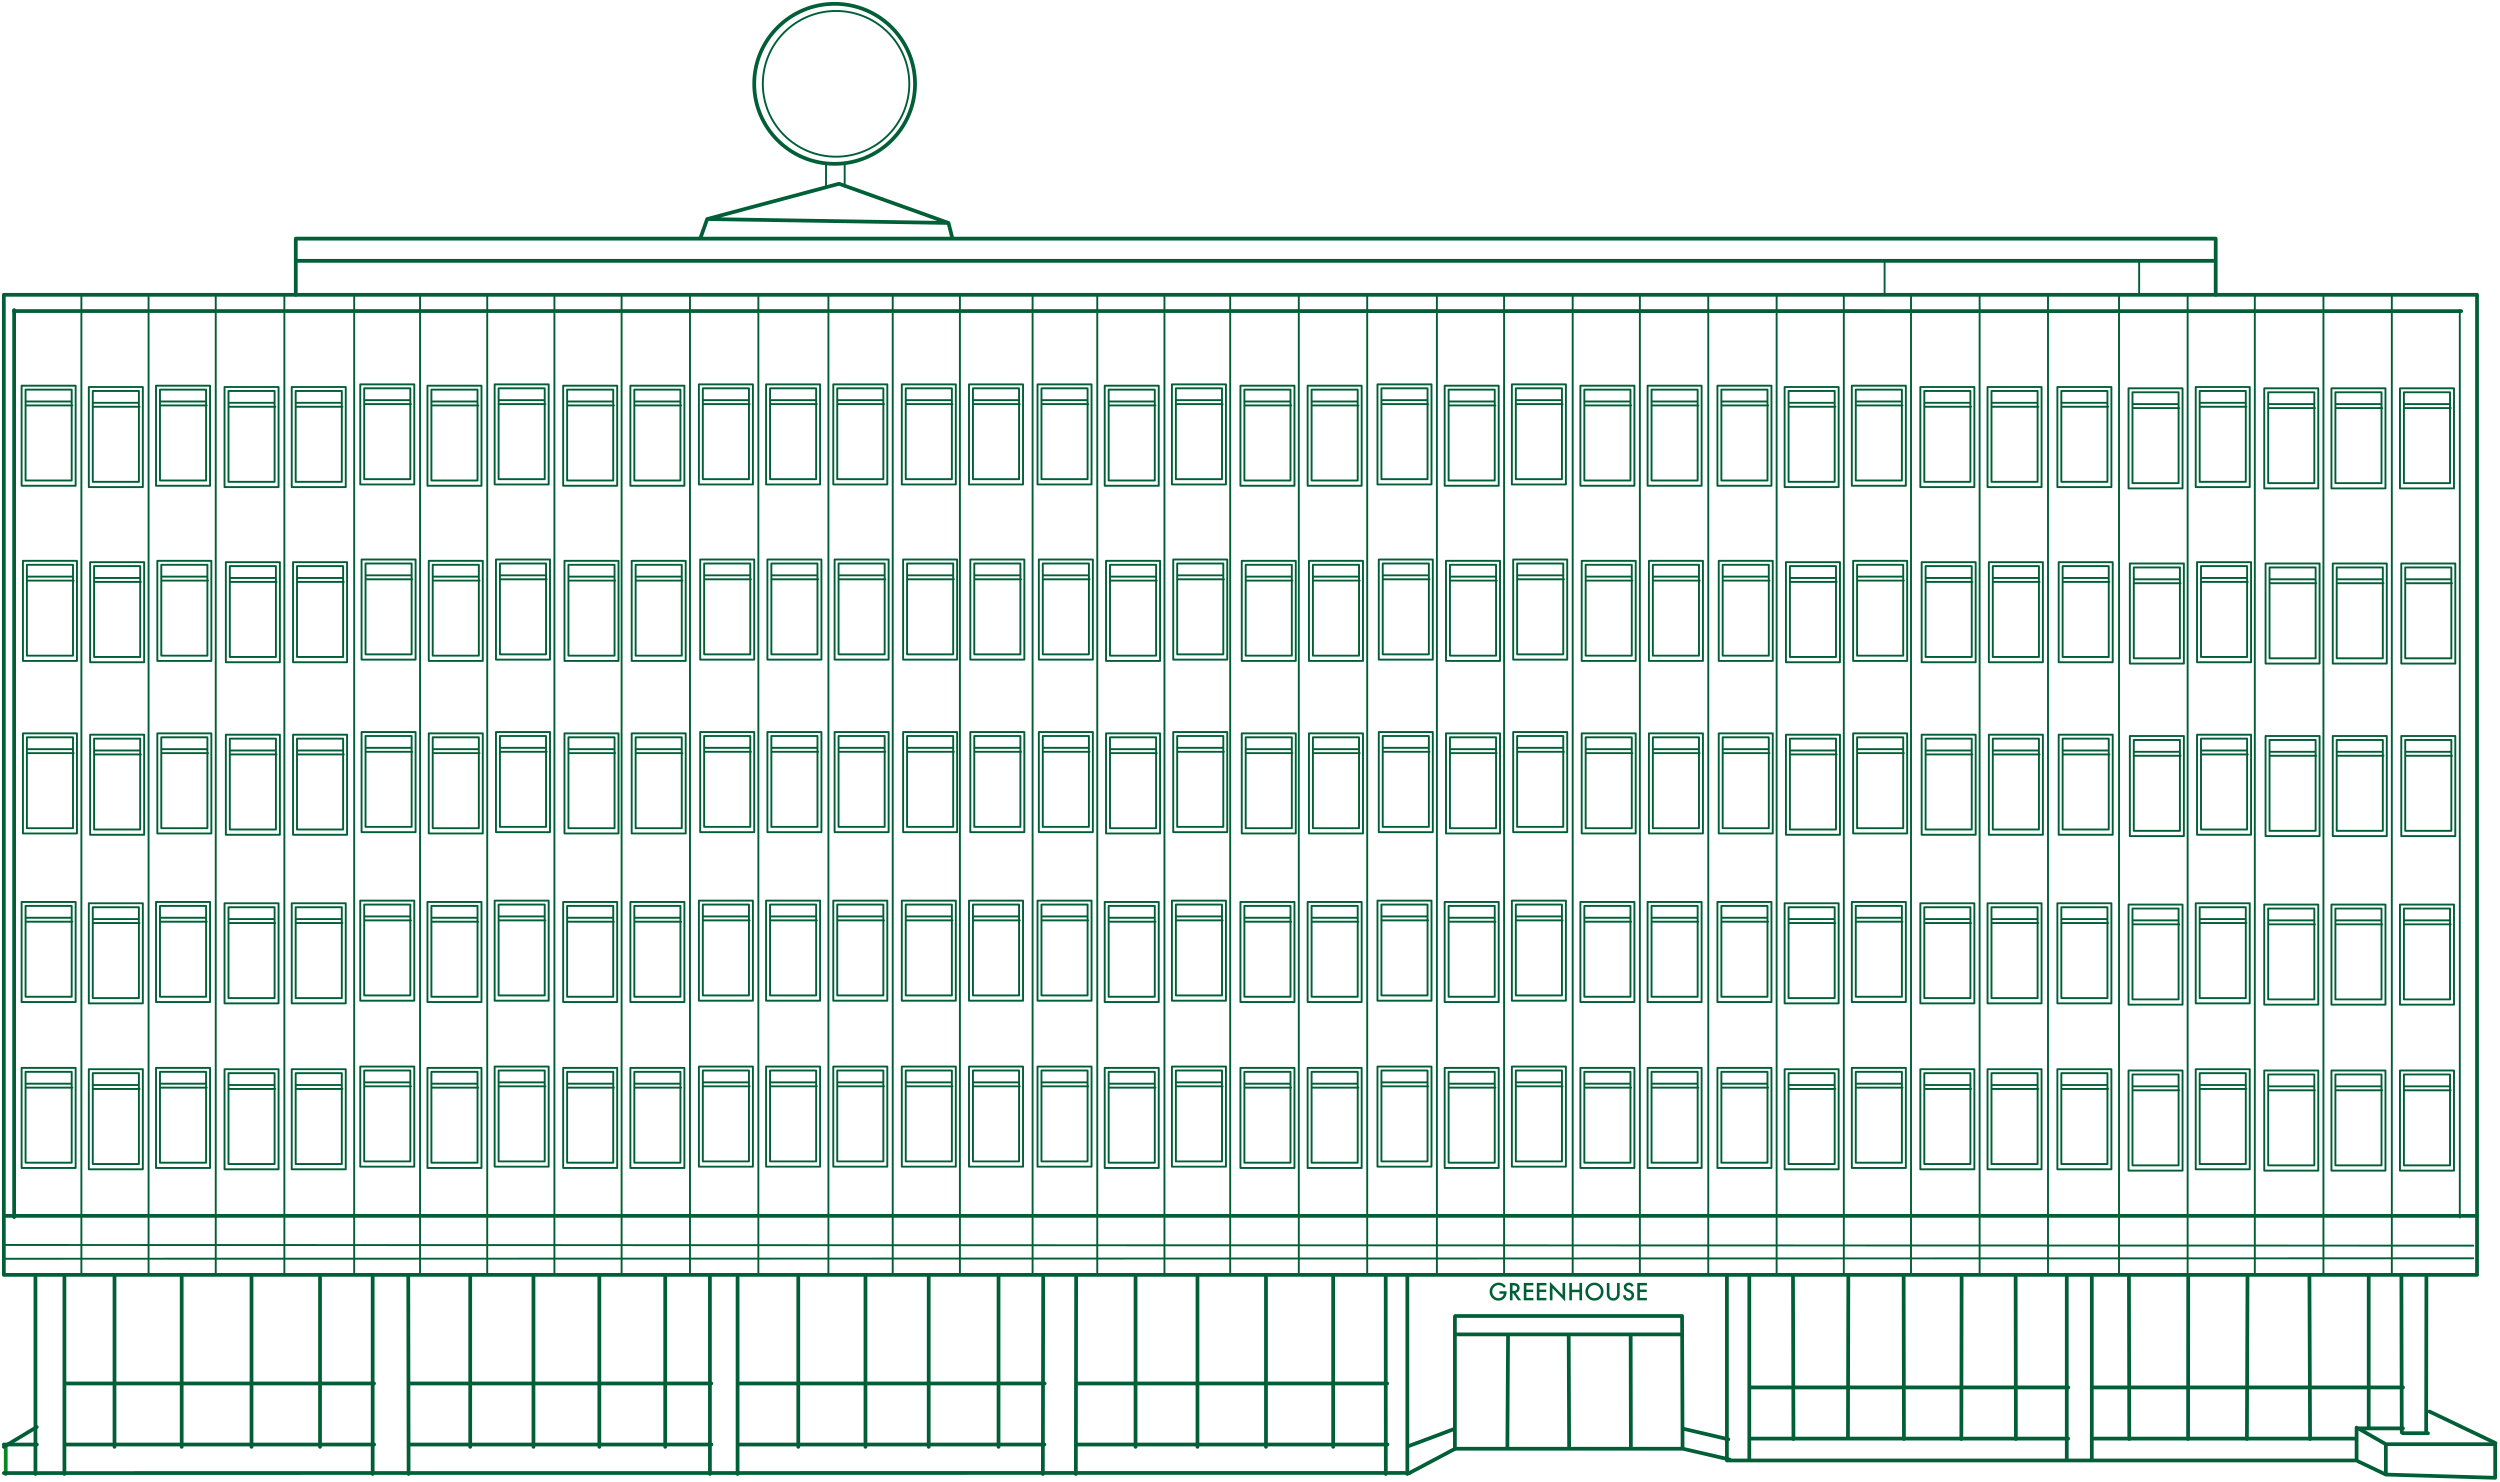 <?xml version="1.0" encoding="UTF-8"?> <svg xmlns="http://www.w3.org/2000/svg" xmlns:xlink="http://www.w3.org/1999/xlink" width="653px" height="387px" viewBox="0 0 653 387"> <!-- Generator: Sketch 60.1 (88133) - https://sketch.com --> <title>Group 88</title> <desc>Created with Sketch.</desc> <g id="Page-1" stroke="none" stroke-width="1" fill="none" fill-rule="evenodd"> <g id="Artboard" transform="translate(-174, -180)"> <g id="Group-88" transform="translate(175, 181)"> <polygon id="Stroke-1" stroke="#015F38" stroke-width="0.98" stroke-linecap="round" stroke-linejoin="round" points="0 332 646 332 646 76 0 76"></polygon> <path d="M623.743,76 L623.743,332 M605.882,76 L605.882,332 M587.959,76 L587.959,332 M570.411,76 L570.411,332 M552.488,76 L552.488,332 M533.938,76 L533.938,332 M516.077,76 L516.077,332 M498.154,76 L498.154,332 M480.606,76 L480.606,332 M463.058,76 L463.058,332 M445.196,76 L445.196,332 M427.335,76 L427.335,332 M409.787,76 L409.787,332 M391.864,76 L391.864,332 M374.316,76 L374.316,332 M356.11,76 L356.11,332 M338.249,76 L338.249,332 M320.326,76 L320.326,332 M303.153,76 L303.153,332 M285.605,76 L285.605,332 M268.714,76 L268.714,332 M249.728,76 L249.728,332 M232.179,76 L232.179,332 M215.381,76 L215.381,332 M197.083,76 L197.083,332 M179.222,76 L179.222,332 M161.36,76 L161.36,332 M143.812,76 L143.812,332 M126.264,76 L126.264,332 M108.716,76 L108.716,332 M91.512,76 L91.512,332 M73.276,76 L73.276,332 M55.353,76 L55.353,332 M37.804,76 L37.804,332 M20.257,76 L20.257,332" id="Stroke-2" stroke="#015F38" stroke-width="0.5" stroke-linecap="round" stroke-linejoin="round"></path> <path d="M183.718,56.212 L246.749,57.235 M247.782,61.329 L246.749,57.235 M246.749,57.235 L218.161,47 M218.161,47 L183.718,56.212 M183.718,56.212 L181.913,61.308 M76.257,67.129 L577.743,67.129 M577.743,76 L577.743,61.329 M76.257,61.329 L577.743,61.329 M76.257,61.329 L76.257,75.999" id="Stroke-3" stroke="#015F38" stroke-width="0.98" stroke-linecap="round" stroke-linejoin="round"></path> <path d="M557.744,67 L557.744,76 M491.256,67.127 L491.256,76" id="Stroke-4" stroke="#015F38" stroke-width="0.5" stroke-linecap="round" stroke-linejoin="round"></path> <path d="M545.378,374.763 L614.54,374.763 M614.54,371.887 L614.54,380.472 M450.066,380.472 L614.54,380.472 M456.29,374.763 L539.216,374.763 M632.777,332.048 L632.709,373.15 M626.24,332.048 L626.338,373.15 M545.378,332.048 L545.378,380.472 M538.841,332.048 L538.841,380.472 M455.915,332.048 L455.915,380.472 M450.066,332.048 L450.066,380.472 M366.596,332 L366.596,384 M360.947,332.048 L360.973,383.999 M280.088,332.048 L280.013,383.999 M271.486,332.048 L271.394,383.999 M191.656,332.048 L191.656,383.999 M184.43,332.048 L184.43,383.999 M105.634,332.048 L105.726,383.999 M96.344,332.048 L96.344,383.999 M15.827,332.048 L15.827,383.999 M8.257,332.048 L8.257,383.999" id="Stroke-5" stroke="#015F38" stroke-width="0.98" stroke-linecap="round" stroke-linejoin="round"></path> <line x1="0.5" y1="384" x2="0.5" y2="377" id="Stroke-6" stroke="#068A1E" stroke-width="0.98" stroke-linecap="round" stroke-linejoin="round"></line> <path d="M2.625,80.247 L641.868,80.266 M0,316.59 L646,316.59 M438.486,377.392 L450.754,380.23 M424.93,347.55 L424.985,377.018 M408.743,347.55 L408.854,377.392 M392.903,347.55 L392.725,377.018 M379.129,347.55 L438.357,347.55 M379.129,377.416 L438.357,377.416 M438.486,377.392 L438.357,342.734 M379.129,342.734 L438.357,342.734 M438.486,372.146 L450.44,374.947 M0,383.762 L367.218,383.725" id="Stroke-7" stroke="#015F38" stroke-width="0.98" stroke-linecap="round" stroke-linejoin="round"></path> <line x1="641.5" y1="317" x2="641.5" y2="80" id="Stroke-8" stroke="#015F38" stroke-width="0.5" stroke-linecap="round" stroke-linejoin="round"></line> <path d="M0,376.914 L8.603,371.742 M28.906,376.914 L28.906,332.083 M46.457,376.914 L46.457,332.083 M64.696,332.084 L64.696,376.914 M82.591,332.084 L82.591,376.914 M121.821,332.084 L121.821,376.914 M138.339,332.084 L138.339,376.914 M155.545,332.084 L155.545,376.914 M172.752,332.084 L172.752,376.914 M207.509,332.084 L207.509,376.914 M241.577,332.084 L241.577,376.914 M225.059,332.084 L225.059,376.914 M259.815,332.084 L259.815,376.914 M295.605,332.084 L295.605,376.914 M311.779,376.914 L311.779,332.083 M329.673,376.914 L329.673,332.083 M347.224,332.084 L347.224,376.914 M626.655,373.355 L633.193,373.355 M617.707,372.087 L626.655,372.087 M622.181,384.156 L650.743,385 M650.743,385 L650.743,376.225 M622.181,376.225 L650.743,376.225 M614.954,380.708 L622.18,384.156 M622.181,384.156 L622.181,376.225 M622.181,376.225 L614.954,372.087 M614.954,372.087 L617.707,372.087 M467.328,332.084 L467.446,374.857 M481.78,332.084 L481.685,374.482 M496.232,332.084 L496.306,374.857 M511.374,332.084 L511.3,374.857 M525.482,332.084 L525.544,374.857 M555.159,374.858 L555.078,332.084 M570.526,374.858 L570.563,332.084 M585.894,374.858 L586.047,332.084 M602.388,374.858 L602.221,332.084 M617.707,332.084 L617.707,372.087 M545.785,361.396 L626.655,361.396 M456.312,361.396 L539.247,361.396 M280.463,360.362 L361.333,360.362 M192.022,360.362 L271.86,360.362 M105.991,360.362 L184.796,360.362 M16.174,360.362 L96.699,360.362 M2.691,316.91 L2.691,80" id="Stroke-9" stroke="#015F38" stroke-width="0.98" stroke-linecap="round" stroke-linejoin="round"></path> <path d="M0,327.787 L645,327.665 M0,324.187 L645,324.361" id="Stroke-10" stroke="#015F38" stroke-width="0.5" stroke-linecap="round" stroke-linejoin="round"></path> <g id="Group-33" transform="translate(0, 99)"> <path d="M429.167,235.109 L426.663,235.109 L426.663,239.646 L429.167,239.646 L429.167,239.003 L427.347,239.003 L427.347,237.486 L429.114,237.486 L429.114,236.843 L427.347,236.843 L427.347,235.753 L429.167,235.753 L429.167,235.109 Z M424.492,235.021 C424.105,235.021 423.78,235.136 423.519,235.367 C423.259,235.596 423.128,235.882 423.128,236.223 C423.128,236.728 423.439,237.112 424.06,237.375 L424.499,237.557 C424.612,237.606 424.71,237.657 424.792,237.711 C424.875,237.765 424.942,237.823 424.994,237.884 C425.046,237.946 425.084,238.014 425.108,238.088 C425.133,238.16 425.145,238.242 425.145,238.329 C425.145,238.549 425.075,238.731 424.934,238.874 C424.792,239.016 424.615,239.088 424.402,239.088 C424.131,239.088 423.925,238.99 423.784,238.795 C423.706,238.692 423.651,238.508 423.619,238.242 L422.925,238.394 C422.988,238.818 423.146,239.146 423.399,239.379 C423.656,239.612 423.981,239.728 424.375,239.728 C424.79,239.728 425.139,239.591 425.419,239.317 C425.697,239.045 425.836,238.7 425.836,238.283 C425.836,237.971 425.751,237.708 425.58,237.494 C425.41,237.279 425.14,237.098 424.772,236.949 L424.319,236.763 C423.99,236.628 423.825,236.45 423.825,236.229 C423.825,236.068 423.888,235.935 424.013,235.829 C424.139,235.721 424.297,235.667 424.487,235.667 C424.641,235.667 424.768,235.699 424.866,235.761 C424.96,235.816 425.059,235.934 425.163,236.114 L425.719,235.785 C425.425,235.276 425.016,235.021 424.492,235.021 L424.492,235.021 Z M418.703,235.109 L418.703,238.03 C418.703,238.508 418.852,238.902 419.15,239.211 C419.483,239.556 419.894,239.728 420.382,239.728 C420.87,239.728 421.282,239.556 421.617,239.211 C421.915,238.902 422.064,238.508 422.064,238.03 L422.064,235.109 L421.379,235.109 L421.379,237.842 C421.379,238.238 421.315,238.522 421.188,238.697 C420.997,238.958 420.729,239.088 420.382,239.088 C420.037,239.088 419.77,238.958 419.579,238.697 C419.452,238.517 419.388,238.232 419.388,237.842 L419.388,235.109 L418.703,235.109 Z M414.276,236.161 C414.601,235.832 414.999,235.667 415.472,235.667 C415.947,235.667 416.344,235.832 416.666,236.161 C416.989,236.488 417.151,236.894 417.151,237.378 C417.151,237.856 416.987,238.262 416.66,238.594 C416.332,238.923 415.931,239.088 415.454,239.088 C415.015,239.088 414.628,238.927 414.293,238.604 C413.956,238.28 413.788,237.867 413.788,237.366 C413.788,236.888 413.95,236.487 414.276,236.161 L414.276,236.161 Z M413.867,239.12 C414.333,239.526 414.86,239.728 415.446,239.728 C416.108,239.728 416.673,239.501 417.142,239.044 C417.609,238.589 417.842,238.036 417.842,237.384 C417.842,236.735 417.61,236.18 417.145,235.718 C416.682,235.255 416.128,235.024 415.481,235.024 C414.826,235.024 414.265,235.253 413.799,235.711 C413.33,236.169 413.096,236.719 413.096,237.357 C413.096,238.084 413.353,238.671 413.867,239.12 L413.867,239.12 Z M409.592,235.109 L408.907,235.109 L408.907,239.646 L409.592,239.646 L409.592,237.527 L411.55,237.527 L411.55,239.646 L412.235,239.646 L412.235,235.109 L411.55,235.109 L411.55,236.884 L409.592,236.884 L409.592,235.109 Z M404.508,239.646 L404.508,236.469 L407.819,239.923 L407.819,235.109 L407.133,235.109 L407.133,238.263 L403.823,234.8 L403.823,239.646 L404.508,239.646 Z M402.923,235.109 L400.418,235.109 L400.418,239.646 L402.923,239.646 L402.923,239.003 L401.103,239.003 L401.103,237.486 L402.871,237.486 L402.871,236.843 L401.103,236.843 L401.103,235.753 L402.923,235.753 L402.923,235.109 Z M399.518,235.109 L397.014,235.109 L397.014,239.646 L399.518,239.646 L399.518,239.003 L397.698,239.003 L397.698,237.486 L399.465,237.486 L399.465,236.843 L397.698,236.843 L397.698,235.753 L399.518,235.753 L399.518,235.109 Z M394.073,235.753 L394.317,235.753 C394.948,235.753 395.264,235.985 395.264,236.449 C395.264,236.945 394.939,237.193 394.291,237.193 L394.073,237.193 L394.073,235.753 Z M395.655,237.269 C395.839,237.038 395.931,236.762 395.931,236.441 C395.931,236.029 395.784,235.698 395.49,235.447 C395.223,235.222 394.79,235.109 394.191,235.109 L393.388,235.109 L393.388,239.646 L394.073,239.646 L394.073,237.789 L394.197,237.789 L395.493,239.646 L396.331,239.646 L394.926,237.713 C395.228,237.648 395.471,237.5 395.655,237.269 L395.655,237.269 Z M390.651,237.927 L391.783,237.927 C391.752,238.246 391.602,238.521 391.333,238.75 C391.064,238.977 390.761,239.091 390.424,239.091 C390.028,239.091 389.661,238.939 389.322,238.635 C388.959,238.308 388.778,237.892 388.778,237.387 C388.778,236.896 388.94,236.489 389.266,236.164 C389.592,235.833 389.994,235.667 390.474,235.667 C391.009,235.667 391.463,235.915 391.836,236.411 L392.324,235.944 C392.04,235.619 391.751,235.383 391.456,235.238 C391.149,235.093 390.817,235.021 390.463,235.021 C389.802,235.021 389.241,235.251 388.78,235.711 C388.32,236.169 388.09,236.728 388.09,237.387 C388.09,238.031 388.316,238.584 388.769,239.044 C389.222,239.503 389.766,239.732 390.401,239.732 C391.051,239.732 391.588,239.495 392.009,239.02 C392.195,238.809 392.328,238.582 392.406,238.339 C392.487,238.076 392.527,237.774 392.527,237.433 L392.527,237.284 L390.651,237.284 L390.651,237.927 Z" id="Fill-11" fill="#015F38"></path> <path d="M342.103,51.652 L354.149,51.652 M341.931,50.62 L353.977,50.62 M341.931,47.524 L353.977,47.524 M353.977,47.524 L353.977,71.26 M353.977,71.26 L341.931,71.26 M341.931,47.524 L341.931,71.26 M340.898,46.492 L355.009,46.492 M355.009,72.636 L340.898,72.636 M355.009,72.636 L355.009,46.492 M340.898,46.492 L340.898,72.636 M324.55,51.652 L336.596,51.652 M324.378,50.62 L336.424,50.62 M324.378,47.524 L336.424,47.524 M336.424,47.524 L336.424,71.26 M336.424,71.26 L324.378,71.26 M324.378,47.524 L324.378,71.26 M323.346,46.492 L337.457,46.492 M337.457,72.636 L323.346,72.636 M337.457,72.636 L337.457,46.492 M323.346,46.492 L323.346,72.636 M306.653,51.308 L318.699,51.308 M306.481,50.276 L318.527,50.276 M306.481,47.18 L318.527,47.18 M318.527,47.18 L318.527,70.916 M318.527,70.916 L306.481,70.916 M306.481,47.18 L306.481,70.916 M305.449,46.148 L319.56,46.148 M319.56,72.292 L305.449,72.292 M319.56,72.292 L319.56,46.148 M305.449,46.148 L305.449,72.292 M271.549,51.308 L283.594,51.308 M271.377,50.276 L283.422,50.276 M271.377,47.18 L283.422,47.18 M283.423,47.18 L283.423,70.916 M283.423,70.916 L271.377,70.916 M271.377,47.18 L271.377,70.916 M270.344,46.148 L284.455,46.148 M284.455,72.292 L270.343,72.292 M284.455,72.292 L284.455,46.148 M270.344,46.148 L270.344,72.292 M289.101,51.652 L301.147,51.652 M288.929,50.62 L300.975,50.62 M288.929,47.524 L300.975,47.524 M300.975,47.524 L300.975,71.26 M300.975,71.26 L288.929,71.26 M288.929,47.524 L288.929,71.26 M287.897,46.492 L302.007,46.492 M302.007,72.636 L287.896,72.636 M302.007,72.636 L302.007,46.492 M287.897,46.492 L287.897,72.636 M253.652,51.308 L265.697,51.308 M253.48,50.276 L265.526,50.276 M253.48,47.18 L265.526,47.18 M265.526,47.18 L265.526,70.916 M265.526,70.916 L253.48,70.916 M253.48,47.18 L253.48,70.916 M252.447,46.148 L266.558,46.148 M266.558,72.292 L252.447,72.292 M266.558,72.292 L266.558,46.148 M252.447,46.148 L252.447,72.292 M236.1,51.308 L248.145,51.308 M235.927,50.276 L247.973,50.276 M235.927,47.18 L247.973,47.18 M247.973,47.18 L247.973,70.916 M247.973,70.916 L235.927,70.916 M235.927,47.18 L235.927,70.916 M234.894,46.148 L249.006,46.148 M249.006,72.292 L234.894,72.292 M249.006,72.292 L249.006,46.148 M234.894,46.148 L234.894,72.292 M218.203,51.308 L230.248,51.308 M218.031,50.276 L230.076,50.276 M218.031,47.18 L230.076,47.18 M230.076,47.18 L230.076,70.916 M230.076,70.916 L218.031,70.916 M218.031,47.18 L218.031,70.916 M216.998,46.148 L231.109,46.148 M231.109,72.292 L216.998,72.292 M231.109,72.292 L231.109,46.148 M216.998,46.148 L216.998,72.292 M183.097,51.308 L195.143,51.308 M182.925,50.276 L194.971,50.276 M182.925,47.18 L194.971,47.18 M194.971,47.18 L194.971,70.916 M194.971,70.916 L182.925,70.916 M182.925,47.18 L182.925,70.916 M181.893,46.148 L196.004,46.148 M196.004,72.292 L181.893,72.292 M196.004,72.292 L196.004,46.148 M181.893,46.148 L181.893,72.292 M200.65,51.308 L212.696,51.308 M200.478,50.276 L212.524,50.276 M200.478,47.18 L212.524,47.18 M212.524,47.18 L212.524,70.916 M212.524,70.916 L200.478,70.916 M200.478,47.18 L200.478,70.916 M199.445,46.148 L213.556,46.148 M213.556,72.292 L199.445,72.292 M213.556,72.292 L213.556,46.148 M199.445,46.148 L199.445,72.292 M165.201,51.652 L177.246,51.652 M165.028,50.62 L177.074,50.62 M165.028,47.524 L177.074,47.524 M177.075,47.524 L177.075,71.26 M177.075,71.26 L165.028,71.26 M165.028,47.524 L165.028,71.26 M163.997,46.492 L178.107,46.492 M178.107,72.636 L163.996,72.636 M178.107,72.636 L178.107,46.492 M163.997,46.492 L163.997,72.636 M147.648,51.652 L159.694,51.652 M147.476,50.62 L159.521,50.62 M147.476,47.524 L159.521,47.524 M159.522,47.524 L159.522,71.26 M159.522,71.26 L147.476,71.26 M147.476,47.524 L147.476,71.26 M146.444,46.492 L160.554,46.492 M160.554,72.636 L146.443,72.636 M160.554,72.636 L160.554,46.492 M146.444,46.492 L146.444,72.636 M129.752,51.308 L141.797,51.308 M129.579,50.276 L141.625,50.276 M129.579,47.18 L141.625,47.18 M141.625,47.18 L141.625,70.916 M141.625,70.916 L129.579,70.916 M129.579,47.18 L129.579,70.916 M128.547,46.148 L142.658,46.148 M142.658,72.292 L128.546,72.292 M142.658,72.292 L142.658,46.148 M128.547,46.148 L128.547,72.292 M94.646,51.308 L106.692,51.308 M94.474,50.276 L106.52,50.276 M94.474,47.18 L106.52,47.18 M106.52,47.18 L106.52,70.916 M106.52,70.916 L94.474,70.916 M94.474,47.18 L94.474,70.916 M93.442,46.148 L107.553,46.148 M107.553,72.292 L93.442,72.292 M107.553,72.292 L107.553,46.148 M93.442,46.148 L93.442,72.292 M112.199,51.652 L124.245,51.652 M112.027,50.62 L124.072,50.62 M112.027,47.524 L124.072,47.524 M124.073,47.524 L124.073,71.26 M124.073,71.26 L112.027,71.26 M112.027,47.524 L112.027,71.26 M110.994,46.492 L125.105,46.492 M125.105,72.636 L110.994,72.636 M125.105,72.636 L125.105,46.492 M110.994,46.492 L110.994,72.636 M76.749,51.996 L88.796,51.996 M76.577,50.964 L88.623,50.964 M76.577,47.868 L88.623,47.868 M88.623,47.868 L88.623,71.604 M88.623,71.604 L76.577,71.604 M76.577,47.868 L76.577,71.604 M75.545,46.836 L89.656,46.836 M89.656,72.98 L75.545,72.98 M89.656,72.98 L89.656,46.836 M75.545,46.836 L75.545,72.98 M59.197,51.996 L71.243,51.996 M59.025,50.964 L71.071,50.964 M59.025,47.868 L71.071,47.868 M71.071,47.868 L71.071,71.604 M71.071,71.604 L59.025,71.604 M59.025,47.868 L59.025,71.604 M57.992,46.836 L72.103,46.836 M72.103,72.98 L57.992,72.98 M72.103,72.98 L72.103,46.836 M57.992,46.836 L57.992,72.98 M41.3,51.652 L53.346,51.652 M41.128,50.62 L53.174,50.62 M41.128,47.524 L53.174,47.524 M53.174,47.524 L53.174,71.26 M53.174,71.26 L41.128,71.26 M41.128,47.524 L41.128,71.26 M40.096,46.492 L54.206,46.492 M54.206,72.636 L40.095,72.636 M54.206,72.636 L54.206,46.492 M40.096,46.492 L40.096,72.636 M6.195,51.652 L18.241,51.652 M6.023,50.62 L18.069,50.62 M6.023,47.524 L18.069,47.524 M18.069,47.524 L18.069,71.26 M18.069,71.26 L6.023,71.26 M6.023,47.524 L6.023,71.26 M4.991,46.492 L19.101,46.492 M19.101,72.636 L4.99,72.636 M19.101,72.636 L19.101,46.492 M4.991,46.492 L4.991,72.636 M23.748,51.996 L35.793,51.996 M23.575,50.964 L35.622,50.964 M23.575,47.868 L35.622,47.868 M35.622,47.868 L35.622,71.604 M35.622,71.604 L23.575,71.604 M23.575,47.868 L23.575,71.604 M22.543,46.836 L36.654,46.836 M36.654,72.98 L22.543,72.98 M36.654,72.98 L36.654,46.836 M22.543,46.836 L22.543,72.98" id="Stroke-13" stroke="#015F38" stroke-width="0.5" stroke-linecap="round" stroke-linejoin="round"></path> <path d="M59.197,97.06 L71.243,97.06 M59.025,96.028 L71.071,96.028 M59.025,92.932 L71.071,92.932 M71.071,92.932 L71.071,116.668 M71.071,116.668 L59.025,116.668 M59.025,92.932 L59.025,116.668 M57.992,91.9 L72.103,91.9 M72.103,118.044 L57.992,118.044 M72.103,118.044 L72.103,91.9 M57.992,91.9 L57.992,118.044 M41.3,96.716 L53.346,96.716 M41.128,95.684 L53.174,95.684 M41.128,92.588 L53.174,92.588 M53.174,92.588 L53.174,116.324 M53.174,116.324 L41.128,116.324 M41.128,92.588 L41.128,116.324 M40.095,91.556 L54.206,91.556 M54.206,117.7 L40.095,117.7 M54.206,117.7 L54.206,91.556 M40.095,91.556 L40.095,117.7 M6.195,96.716 L18.241,96.716 M6.023,95.684 L18.069,95.684 M6.023,92.588 L18.069,92.588 M18.069,92.588 L18.069,116.324 M18.069,116.324 L6.023,116.324 M6.023,92.588 L6.023,116.324 M4.991,91.556 L19.101,91.556 M19.101,117.7 L4.99,117.7 M19.101,117.7 L19.101,91.556 M4.991,91.556 L4.991,117.7 M23.748,97.06 L35.793,97.06 M23.575,96.028 L35.621,96.028 M23.575,92.932 L35.621,92.932 M35.621,92.932 L35.621,116.668 M35.621,116.668 L23.575,116.668 M23.575,92.932 L23.575,116.668 M22.543,91.9 L36.654,91.9 M36.654,118.044 L22.543,118.044 M36.654,118.044 L36.654,91.9 M22.543,91.9 L22.543,118.044 M627.418,52.34 L639.464,52.34 M627.246,51.308 L639.292,51.308 M627.246,48.212 L639.292,48.212 M639.292,48.212 L639.292,71.948 M639.292,71.948 L627.246,71.948 M627.246,48.212 L627.246,71.948 M626.214,47.18 L640.325,47.18 M640.324,73.324 L626.214,73.324 M640.324,73.324 L640.324,47.18 M626.214,47.18 L626.214,73.324 M609.521,52.34 L621.567,52.34 M609.35,51.308 L621.395,51.308 M609.35,48.212 L621.395,48.212 M621.395,48.212 L621.395,71.948 M621.395,71.948 L609.35,71.948 M609.35,48.212 L609.35,71.948 M608.317,47.18 L622.428,47.18 M622.427,73.324 L608.317,73.324 M622.427,73.324 L622.427,47.18 M608.317,47.18 L608.317,73.324 M591.969,52.34 L604.015,52.34 M591.797,51.308 L603.842,51.308 M591.797,48.212 L603.842,48.212 M603.843,48.212 L603.843,71.948 M603.843,71.948 L591.797,71.948 M591.797,48.212 L591.797,71.948 M590.765,47.18 L604.876,47.18 M604.876,73.324 L590.764,73.324 M604.876,73.324 L604.876,47.18 M590.765,47.18 L590.765,73.324 M574.072,51.996 L586.118,51.996 M573.9,50.964 L585.946,50.964 M573.9,47.868 L585.946,47.868 M585.946,47.868 L585.946,71.604 M585.946,71.604 L573.9,71.604 M573.9,47.868 L573.9,71.604 M572.868,46.836 L586.979,46.836 M586.979,72.98 L572.868,72.98 M586.979,72.98 L586.979,46.836 M572.868,46.836 L572.868,72.98 M537.934,51.996 L549.98,51.996 M537.762,50.964 L549.808,50.964 M537.762,47.868 L549.808,47.868 M549.808,47.868 L549.808,71.604 M549.808,71.604 L537.762,71.604 M537.762,47.868 L537.762,71.604 M536.73,46.836 L550.841,46.836 M550.841,72.98 L536.73,72.98 M550.841,72.98 L550.841,46.836 M536.73,46.836 L536.73,72.98 M556.52,52.34 L568.565,52.34 M556.348,51.308 L568.393,51.308 M556.348,48.212 L568.393,48.212 M568.393,48.212 L568.393,71.948 M568.393,71.948 L556.348,71.948 M556.348,48.212 L556.348,71.948 M555.315,47.18 L569.426,47.18 M569.426,73.324 L555.315,73.324 M569.426,73.324 L569.426,47.18 M555.315,47.18 L555.315,73.324 M519.693,51.996 L531.739,51.996 M519.521,50.964 L531.567,50.964 M519.521,47.868 L531.567,47.868 M531.568,47.868 L531.568,71.604 M531.568,71.604 L519.521,71.604 M519.521,47.868 L519.521,71.604 M518.489,46.836 L532.599,46.836 M532.599,72.98 L518.488,72.98 M532.599,72.98 L532.599,46.836 M518.489,46.836 L518.489,72.98 M502.141,51.996 L514.187,51.996 M501.969,50.964 L514.014,50.964 M501.969,47.868 L514.014,47.868 M514.015,47.868 L514.015,71.604 M514.015,71.604 L501.969,71.604 M501.969,47.868 L501.969,71.604 M500.937,46.836 L515.048,46.836 M515.048,72.98 L500.936,72.98 M515.048,72.98 L515.048,46.836 M500.937,46.836 L500.937,72.98 M484.244,51.652 L496.29,51.652 M484.072,50.62 L496.117,50.62 M484.072,47.524 L496.117,47.524 M496.118,47.524 L496.118,71.26 M496.118,71.26 L484.072,71.26 M484.072,47.524 L484.072,71.26 M483.04,46.492 L497.151,46.492 M497.151,72.636 L483.04,72.636 M497.151,72.636 L497.151,46.492 M483.04,46.492 L483.04,72.636 M449.139,51.652 L461.185,51.652 M448.967,50.62 L461.013,50.62 M448.967,47.524 L461.013,47.524 M461.013,47.524 L461.013,71.26 M461.013,71.26 L448.967,71.26 M448.967,47.524 L448.967,71.26 M447.935,46.492 L462.046,46.492 M462.046,72.636 L447.935,72.636 M462.046,72.636 L462.046,46.492 M447.935,46.492 L447.935,72.636 M466.692,51.996 L478.737,51.996 M466.52,50.964 L478.565,50.964 M466.52,47.868 L478.565,47.868 M478.565,47.868 L478.565,71.604 M478.565,71.604 L466.52,71.604 M466.52,47.868 L466.52,71.604 M465.487,46.836 L479.598,46.836 M479.598,72.98 L465.487,72.98 M479.598,72.98 L479.598,46.836 M465.487,46.836 L465.487,72.98 M430.898,51.652 L442.944,51.652 M430.726,50.62 L442.772,50.62 M430.726,47.524 L442.772,47.524 M442.772,47.524 L442.772,71.26 M442.772,71.26 L430.726,71.26 M430.726,47.524 L430.726,71.26 M429.694,46.492 L443.805,46.492 M443.805,72.636 L429.694,72.636 M443.805,72.636 L443.805,46.492 M429.694,46.492 L429.694,72.636 M413.345,51.652 L425.392,51.652 M413.173,50.62 L425.219,50.62 M413.173,47.524 L425.219,47.524 M425.22,47.524 L425.22,71.26 M425.22,71.26 L413.173,71.26 M413.173,47.524 L413.173,71.26 M412.141,46.492 L426.252,46.492 M426.252,72.636 L412.141,72.636 M426.252,72.636 L426.252,46.492 M412.141,46.492 L412.141,72.636 M395.449,51.308 L407.495,51.308 M395.277,50.276 L407.322,50.276 M395.277,47.18 L407.322,47.18 M407.323,47.18 L407.323,70.916 M407.323,70.916 L395.277,70.916 M395.277,47.18 L395.277,70.916 M394.245,46.148 L408.355,46.148 M408.355,72.292 L394.244,72.292 M408.355,72.292 L408.355,46.148 M394.245,46.148 L394.245,72.292 M360.344,51.308 L372.389,51.308 M360.172,50.276 L372.218,50.276 M360.172,47.18 L372.218,47.18 M372.218,47.18 L372.218,70.916 M372.218,70.916 L360.172,70.916 M360.172,47.18 L360.172,70.916 M359.139,46.148 L373.25,46.148 M373.25,72.292 L359.139,72.292 M373.25,72.292 L373.25,46.148 M359.139,46.148 L359.139,72.292 M377.897,51.652 L389.943,51.652 M377.724,50.62 L389.77,50.62 M377.724,47.524 L389.77,47.524 M389.771,47.524 L389.771,71.26 M389.771,71.26 L377.724,71.26 M377.724,47.524 L377.724,71.26 M376.692,46.492 L390.803,46.492 M390.803,72.636 L376.691,72.636 M390.803,72.636 L390.803,46.492 M376.692,46.492 L376.692,72.636" id="Stroke-15" stroke="#015F38" stroke-width="0.5" stroke-linecap="round" stroke-linejoin="round"></path> <path d="M413.346,96.716 L425.392,96.716 M413.174,95.684 L425.219,95.684 M413.174,92.588 L425.219,92.588 M425.219,92.588 L425.219,116.324 M425.219,116.324 L413.174,116.324 M413.174,92.588 L413.174,116.324 M412.141,91.556 L426.252,91.556 M426.252,117.7 L412.141,117.7 M426.252,117.7 L426.252,91.556 M412.141,91.556 L412.141,117.7 M395.449,96.372 L407.495,96.372 M395.277,95.34 L407.322,95.34 M395.277,92.244 L407.322,92.244 M407.322,92.244 L407.322,115.98 M407.322,115.98 L395.277,115.98 M395.277,92.244 L395.277,115.98 M394.244,91.212 L408.355,91.212 M408.355,117.356 L394.244,117.356 M408.355,117.356 L408.355,91.212 M394.244,91.212 L394.244,117.356 M360.343,96.372 L372.39,96.372 M360.171,95.34 L372.218,95.34 M360.171,92.244 L372.218,92.244 M372.218,92.244 L372.218,115.98 M372.218,115.98 L360.171,115.98 M360.171,92.244 L360.171,115.98 M359.139,91.212 L373.25,91.212 M373.25,117.356 L359.139,117.356 M373.25,117.356 L373.25,91.212 M359.139,91.212 L359.139,117.356 M377.896,96.716 L389.942,96.716 M377.724,95.684 L389.77,95.684 M377.724,92.588 L389.77,92.588 M389.77,92.588 L389.77,116.324 M389.77,116.324 L377.724,116.324 M377.724,92.588 L377.724,116.324 M376.692,91.556 L390.803,91.556 M390.803,117.7 L376.692,117.7 M390.803,117.7 L390.803,91.556 M376.692,91.556 L376.692,117.7 M342.103,96.716 L354.149,96.716 M341.931,95.684 L353.977,95.684 M341.931,92.588 L353.977,92.588 M353.977,92.588 L353.977,116.324 M353.977,116.324 L341.931,116.324 M341.931,92.588 L341.931,116.324 M340.898,91.556 L355.01,91.556 M355.01,117.7 L340.898,117.7 M355.01,117.7 L355.01,91.556 M340.898,91.556 L340.898,117.7 M324.55,96.716 L336.596,96.716 M324.378,95.684 L336.424,95.684 M324.378,92.588 L336.424,92.588 M336.424,92.588 L336.424,116.324 M336.424,116.324 L324.378,116.324 M324.378,92.588 L324.378,116.324 M323.346,91.556 L337.457,91.556 M337.457,117.7 L323.346,117.7 M337.457,117.7 L337.457,91.556 M323.346,91.556 L323.346,117.7 M306.654,96.372 L318.7,96.372 M306.481,95.34 L318.528,95.34 M306.481,92.244 L318.528,92.244 M318.528,92.244 L318.528,115.98 M318.528,115.98 L306.481,115.98 M306.481,92.244 L306.481,115.98 M305.449,91.212 L319.56,91.212 M319.56,117.356 L305.449,117.356 M319.56,117.356 L319.56,91.212 M305.449,91.212 L305.449,117.356 M271.549,96.372 L283.594,96.372 M271.377,95.34 L283.422,95.34 M271.377,92.244 L283.422,92.244 M283.422,92.244 L283.422,115.98 M283.422,115.98 L271.377,115.98 M271.377,92.244 L271.377,115.98 M270.344,91.212 L284.455,91.212 M284.455,117.356 L270.344,117.356 M284.455,117.356 L284.455,91.212 M270.344,91.212 L270.344,117.356 M289.101,96.716 L301.147,96.716 M288.929,95.684 L300.975,95.684 M288.929,92.588 L300.975,92.588 M300.975,92.588 L300.975,116.324 M300.975,116.324 L288.929,116.324 M288.929,92.588 L288.929,116.324 M287.896,91.556 L302.007,91.556 M302.007,117.7 L287.896,117.7 M302.007,117.7 L302.007,91.556 M287.896,91.556 L287.896,117.7 M253.652,96.372 L265.697,96.372 M253.48,95.34 L265.526,95.34 M253.48,92.244 L265.526,92.244 M265.526,92.244 L265.526,115.98 M265.526,115.98 L253.48,115.98 M253.48,92.244 L253.48,115.98 M252.447,91.212 L266.558,91.212 M266.558,117.356 L252.447,117.356 M266.558,117.356 L266.558,91.212 M252.447,91.212 L252.447,117.356 M236.099,96.372 L248.145,96.372 M235.927,95.34 L247.973,95.34 M235.927,92.244 L247.973,92.244 M247.973,92.244 L247.973,115.98 M247.973,115.98 L235.927,115.98 M235.927,92.244 L235.927,115.98 M234.895,91.212 L249.005,91.212 M249.005,117.356 L234.894,117.356 M249.005,117.356 L249.005,91.212 M234.895,91.212 L234.895,117.356 M218.203,96.372 L230.248,96.372 M218.031,95.34 L230.076,95.34 M218.031,92.244 L230.076,92.244 M230.076,92.244 L230.076,115.98 M230.076,115.98 L218.031,115.98 M218.031,92.244 L218.031,115.98 M216.998,91.212 L231.109,91.212 M231.109,117.356 L216.997,117.356 M231.109,117.356 L231.109,91.212 M216.998,91.212 L216.998,117.356 M183.098,96.372 L195.143,96.372 M182.925,95.34 L194.971,95.34 M182.925,92.244 L194.971,92.244 M194.971,92.244 L194.971,115.98 M194.971,115.98 L182.925,115.98 M182.925,92.244 L182.925,115.98 M181.893,91.212 L196.004,91.212 M196.004,117.356 L181.893,117.356 M196.004,117.356 L196.004,91.212 M181.893,91.212 L181.893,117.356 M200.65,96.372 L212.695,96.372 M200.478,95.34 L212.523,95.34 M200.478,92.244 L212.523,92.244 M212.524,92.244 L212.524,115.98 M212.524,115.98 L200.478,115.98 M200.478,92.244 L200.478,115.98 M199.446,91.212 L213.556,91.212 M213.556,117.356 L199.445,117.356 M213.556,117.356 L213.556,91.212 M199.446,91.212 L199.446,117.356 M165.201,96.716 L177.246,96.716 M165.029,95.684 L177.074,95.684 M165.029,92.588 L177.074,92.588 M177.074,92.588 L177.074,116.324 M177.074,116.324 L165.029,116.324 M165.029,92.588 L165.029,116.324 M163.996,91.556 L178.107,91.556 M178.107,117.7 L163.996,117.7 M178.107,117.7 L178.107,91.556 M163.996,91.556 L163.996,117.7 M147.648,96.716 L159.694,96.716 M147.476,95.684 L159.522,95.684 M147.476,92.588 L159.522,92.588 M159.522,92.588 L159.522,116.324 M159.522,116.324 L147.476,116.324 M147.476,92.588 L147.476,116.324 M146.443,91.556 L160.555,91.556 M160.555,117.7 L146.443,117.7 M160.555,117.7 L160.555,91.556 M146.443,91.556 L146.443,117.7 M129.751,96.372 L141.797,96.372 M129.579,95.34 L141.625,95.34 M129.579,92.244 L141.625,92.244 M141.625,92.244 L141.625,115.98 M141.625,115.98 L129.579,115.98 M129.579,92.244 L129.579,115.98 M128.547,91.212 L142.658,91.212 M142.658,117.356 L128.547,117.356 M142.658,117.356 L142.658,91.212 M128.547,91.212 L128.547,117.356 M94.646,96.372 L106.692,96.372 M94.474,95.34 L106.52,95.34 M94.474,92.244 L106.52,92.244 M106.52,92.244 L106.52,115.98 M106.52,115.98 L94.474,115.98 M94.474,92.244 L94.474,115.98 M93.442,91.212 L107.553,91.212 M107.552,117.356 L93.441,117.356 M107.552,117.356 L107.552,91.212 M93.442,91.212 L93.442,117.356 M112.199,96.716 L124.245,96.716 M112.026,95.684 L124.073,95.684 M112.026,92.588 L124.073,92.588 M124.073,92.588 L124.073,116.324 M124.073,116.324 L112.026,116.324 M112.026,92.588 L112.026,116.324 M110.994,91.556 L125.105,91.556 M125.105,117.7 L110.994,117.7 M125.105,117.7 L125.105,91.556 M110.994,91.556 L110.994,117.7 M76.75,97.06 L88.796,97.06 M76.577,96.028 L88.623,96.028 M76.577,92.932 L88.623,92.932 M88.624,92.932 L88.624,116.668 M88.624,116.668 L76.577,116.668 M76.577,92.932 L76.577,116.668 M75.545,91.9 L89.656,91.9 M89.656,118.044 L75.544,118.044 M89.656,118.044 L89.656,91.9 M75.545,91.9 L75.545,118.044" id="Stroke-17" stroke="#015F38" stroke-width="0.5" stroke-linecap="round" stroke-linejoin="round"></path> <path d="M129.407,140.404 L141.453,140.404 M129.235,139.372 L141.281,139.372 M129.235,136.276 L141.281,136.276 M141.281,136.276 L141.281,160.011 M141.281,160.011 L129.235,160.011 M129.235,136.276 L129.235,160.011 M128.203,135.244 L142.314,135.244 M142.314,161.388 L128.203,161.388 M142.314,161.388 L142.314,135.244 M128.203,135.244 L128.203,161.388 M94.302,140.404 L106.348,140.404 M94.13,139.372 L106.176,139.372 M94.13,136.276 L106.176,136.276 M106.176,136.276 L106.176,160.011 M106.176,160.011 L94.13,160.011 M94.13,136.276 L94.13,160.011 M93.097,135.244 L107.208,135.244 M107.208,161.388 L93.097,161.388 M107.208,161.388 L107.208,135.244 M93.097,135.244 L93.097,161.388 M111.855,140.748 L123.9,140.748 M111.682,139.716 L123.728,139.716 M111.682,136.62 L123.728,136.62 M123.728,136.62 L123.728,160.355 M123.728,160.355 L111.682,160.355 M111.682,136.62 L111.682,160.355 M110.65,135.588 L124.761,135.588 M124.761,161.732 L110.65,161.732 M124.761,161.732 L124.761,135.588 M110.65,135.588 L110.65,161.732 M76.405,141.092 L88.452,141.092 M76.233,140.06 L88.28,140.06 M76.233,136.964 L88.28,136.964 M88.28,136.964 L88.28,160.7 M88.28,160.7 L76.233,160.7 M76.233,136.964 L76.233,160.7 M75.201,135.932 L89.312,135.932 M89.312,162.076 L75.2,162.076 M89.312,162.076 L89.312,135.932 M75.201,135.932 L75.201,162.076 M58.852,141.092 L70.898,141.092 M58.681,140.06 L70.726,140.06 M58.681,136.964 L70.726,136.964 M70.727,136.964 L70.727,160.7 M70.727,160.7 L58.681,160.7 M58.681,136.964 L58.681,160.7 M57.648,135.932 L71.759,135.932 M71.759,162.076 L57.648,162.076 M71.759,162.076 L71.759,135.932 M57.648,135.932 L57.648,162.076 M40.956,140.748 L53.002,140.748 M40.784,139.716 L52.83,139.716 M40.784,136.62 L52.83,136.62 M52.83,136.62 L52.83,160.355 M52.83,160.355 L40.784,160.355 M40.784,136.62 L40.784,160.355 M39.751,135.588 L53.863,135.588 M53.863,161.732 L39.751,161.732 M53.863,161.732 L53.863,135.588 M39.751,135.588 L39.751,161.732 M5.851,140.748 L17.897,140.748 M5.679,139.716 L17.725,139.716 M5.679,136.62 L17.725,136.62 M17.725,136.62 L17.725,160.355 M17.725,160.355 L5.679,160.355 M5.679,136.62 L5.679,160.355 M4.646,135.588 L18.757,135.588 M18.757,161.732 L4.646,161.732 M18.757,161.732 L18.757,135.588 M4.646,135.588 L4.646,161.732 M23.403,141.092 L35.449,141.092 M23.231,140.06 L35.277,140.06 M23.231,136.964 L35.277,136.964 M35.277,136.964 L35.277,160.7 M35.277,160.7 L23.231,160.7 M23.231,136.964 L23.231,160.7 M22.199,135.932 L36.31,135.932 M36.31,162.076 L22.199,162.076 M36.31,162.076 L36.31,135.932 M22.199,135.932 L22.199,162.076 M627.418,97.404 L639.464,97.404 M627.246,96.372 L639.291,96.372 M627.246,93.276 L639.291,93.276 M639.292,93.276 L639.292,117.012 M639.292,117.012 L627.246,117.012 M627.246,93.276 L627.246,117.012 M626.214,92.244 L640.324,92.244 M640.324,118.388 L626.213,118.388 M640.324,118.388 L640.324,92.244 M626.214,92.244 L626.214,118.388 M609.522,97.404 L621.567,97.404 M609.349,96.372 L621.395,96.372 M609.349,93.276 L621.395,93.276 M621.395,93.276 L621.395,117.012 M621.395,117.012 L609.349,117.012 M609.349,93.276 L609.349,117.012 M608.317,92.244 L622.428,92.244 M622.428,118.388 L608.317,118.388 M622.428,118.388 L622.428,92.244 M608.317,92.244 L608.317,118.388 M591.969,97.404 L604.014,97.404 M591.797,96.372 L603.842,96.372 M591.797,93.276 L603.842,93.276 M603.842,93.276 L603.842,117.012 M603.842,117.012 L591.797,117.012 M591.797,93.276 L591.797,117.012 M590.764,92.244 L604.875,92.244 M604.875,118.388 L590.764,118.388 M604.875,118.388 L604.875,92.244 M590.764,92.244 L590.764,118.388 M574.072,97.06 L586.118,97.06 M573.9,96.028 L585.946,96.028 M573.9,92.932 L585.946,92.932 M585.946,92.932 L585.946,116.668 M585.946,116.668 L573.9,116.668 M573.9,92.932 L573.9,116.668 M572.868,91.9 L586.979,91.9 M586.979,118.044 L572.868,118.044 M586.979,118.044 L586.979,91.9 M572.868,91.9 L572.868,118.044 M537.935,97.06 L549.98,97.06 M537.763,96.028 L549.808,96.028 M537.763,92.932 L549.808,92.932 M549.808,92.932 L549.808,116.668 M549.808,116.668 L537.763,116.668 M537.763,92.932 L537.763,116.668 M536.73,91.9 L550.841,91.9 M550.841,118.044 L536.73,118.044 M550.841,118.044 L550.841,91.9 M536.73,91.9 L536.73,118.044 M556.519,97.404 L568.565,97.404 M556.347,96.372 L568.393,96.372 M556.347,93.276 L568.393,93.276 M568.393,93.276 L568.393,117.012 M568.393,117.012 L556.347,117.012 M556.347,93.276 L556.347,117.012 M555.315,92.244 L569.426,92.244 M569.426,118.388 L555.315,118.388 M569.426,118.388 L569.426,92.244 M555.315,92.244 L555.315,118.388 M519.694,97.06 L531.739,97.06 M519.522,96.028 L531.567,96.028 M519.522,92.932 L531.567,92.932 M531.567,92.932 L531.567,116.668 M531.567,116.668 L519.522,116.668 M519.522,92.932 L519.522,116.668 M518.489,91.9 L532.6,91.9 M532.6,118.044 L518.489,118.044 M532.6,118.044 L532.6,91.9 M518.489,91.9 L518.489,118.044 M502.141,97.06 L514.187,97.06 M501.969,96.028 L514.015,96.028 M501.969,92.932 L514.015,92.932 M514.015,92.932 L514.015,116.668 M514.015,116.668 L501.969,116.668 M501.969,92.932 L501.969,116.668 M500.937,91.9 L515.048,91.9 M515.048,118.044 L500.937,118.044 M515.048,118.044 L515.048,91.9 M500.937,91.9 L500.937,118.044 M484.244,96.716 L496.29,96.716 M484.072,95.684 L496.118,95.684 M484.072,92.588 L496.118,92.588 M496.118,92.588 L496.118,116.324 M496.118,116.324 L484.072,116.324 M484.072,92.588 L484.072,116.324 M483.04,91.556 L497.151,91.556 M497.151,117.7 L483.04,117.7 M497.151,117.7 L497.151,91.556 M483.04,91.556 L483.04,117.7 M449.139,96.716 L461.185,96.716 M448.967,95.684 L461.012,95.684 M448.967,92.588 L461.012,92.588 M461.013,92.588 L461.013,116.324 M461.013,116.324 L448.967,116.324 M448.967,92.588 L448.967,116.324 M447.935,91.556 L462.045,91.556 M462.045,117.7 L447.934,117.7 M462.045,117.7 L462.045,91.556 M447.935,91.556 L447.935,117.7 M466.692,97.06 L478.737,97.06 M466.52,96.028 L478.565,96.028 M466.52,92.932 L478.565,92.932 M478.565,92.932 L478.565,116.668 M478.565,116.668 L466.52,116.668 M466.52,92.932 L466.52,116.668 M465.488,91.9 L479.599,91.9 M479.598,118.044 L465.487,118.044 M479.598,118.044 L479.598,91.9 M465.488,91.9 L465.488,118.044 M430.898,96.716 L442.944,96.716 M430.726,95.684 L442.771,95.684 M430.726,92.588 L442.771,92.588 M442.772,92.588 L442.772,116.324 M442.772,116.324 L430.726,116.324 M430.726,92.588 L430.726,116.324 M429.694,91.556 L443.805,91.556 M443.805,117.7 L429.693,117.7 M443.805,117.7 L443.805,91.556 M429.694,91.556 L429.694,117.7" id="Stroke-19" stroke="#015F38" stroke-width="0.5" stroke-linecap="round" stroke-linejoin="round"></path> <path d="M483.9,140.748 L495.946,140.748 M483.728,139.716 L495.774,139.716 M483.728,136.62 L495.774,136.62 M495.774,136.62 L495.774,160.355 M495.774,160.355 L483.728,160.355 M483.728,136.62 L483.728,160.355 M482.696,135.588 L496.806,135.588 M496.806,161.732 L482.696,161.732 M496.806,161.732 L496.806,135.588 M482.696,135.588 L482.696,161.732 M448.795,140.748 L460.84,140.748 M448.623,139.716 L460.668,139.716 M448.623,136.62 L460.668,136.62 M460.668,136.62 L460.668,160.355 M460.668,160.355 L448.623,160.355 M448.623,136.62 L448.623,160.355 M447.59,135.588 L461.701,135.588 M461.701,161.732 L447.59,161.732 M461.701,161.732 L461.701,135.588 M447.59,135.588 L447.59,161.732 M466.348,141.092 L478.393,141.092 M466.175,140.06 L478.221,140.06 M466.175,136.964 L478.221,136.964 M478.221,136.964 L478.221,160.7 M478.221,160.7 L466.175,160.7 M466.175,136.964 L466.175,160.7 M465.143,135.932 L479.254,135.932 M479.254,162.076 L465.143,162.076 M479.254,162.076 L479.254,135.932 M465.143,135.932 L465.143,162.076 M430.554,140.748 L442.599,140.748 M430.382,139.716 L442.427,139.716 M430.382,136.62 L442.427,136.62 M442.428,136.62 L442.428,160.355 M442.428,160.355 L430.382,160.355 M430.382,136.62 L430.382,160.355 M429.35,135.588 L443.46,135.588 M443.46,161.732 L429.349,161.732 M443.46,161.732 L443.46,135.588 M429.35,135.588 L429.35,161.732 M413.002,140.748 L425.047,140.748 M412.83,139.716 L424.875,139.716 M412.83,136.62 L424.875,136.62 M424.875,136.62 L424.875,160.355 M424.875,160.355 L412.83,160.355 M412.83,136.62 L412.83,160.355 M411.797,135.588 L425.908,135.588 M425.908,161.732 L411.797,161.732 M425.908,161.732 L425.908,135.588 M411.797,135.588 L411.797,161.732 M395.105,140.404 L407.15,140.404 M394.933,139.372 L406.978,139.372 M394.933,136.276 L406.978,136.276 M406.978,136.276 L406.978,160.011 M406.978,160.012 L394.933,160.012 M394.933,136.276 L394.933,160.011 M393.9,135.244 L408.011,135.244 M408.011,161.388 L393.9,161.388 M408.011,161.388 L408.011,135.244 M393.9,135.244 L393.9,161.388 M360,140.404 L372.046,140.404 M359.827,139.372 L371.874,139.372 M359.827,136.276 L371.874,136.276 M371.874,136.276 L371.874,160.011 M371.874,160.012 L359.827,160.012 M359.827,136.276 L359.827,160.011 M358.795,135.244 L372.906,135.244 M372.906,161.388 L358.795,161.388 M372.906,161.388 L372.906,135.244 M358.795,135.244 L358.795,161.388 M377.552,140.748 L389.598,140.748 M377.38,139.716 L389.426,139.716 M377.38,136.62 L389.426,136.62 M389.426,136.62 L389.426,160.355 M389.426,160.355 L377.38,160.355 M377.38,136.62 L377.38,160.355 M376.348,135.588 L390.459,135.588 M390.459,161.732 L376.348,161.732 M390.459,161.732 L390.459,135.588 M376.348,135.588 L376.348,161.732 M341.759,140.748 L353.805,140.748 M341.587,139.716 L353.633,139.716 M341.587,136.62 L353.633,136.62 M353.633,136.62 L353.633,160.355 M353.633,160.355 L341.587,160.355 M341.587,136.62 L341.587,160.355 M340.554,135.588 L354.665,135.588 M354.665,161.732 L340.554,161.732 M354.665,161.732 L354.665,135.588 M340.554,135.588 L340.554,161.732 M324.206,140.748 L336.252,140.748 M324.034,139.716 L336.08,139.716 M324.034,136.62 L336.08,136.62 M336.08,136.62 L336.08,160.355 M336.08,160.355 L324.034,160.355 M324.034,136.62 L324.034,160.355 M323.002,135.588 L337.113,135.588 M337.112,161.732 L323.001,161.732 M337.112,161.732 L337.112,135.588 M323.002,135.588 L323.002,161.732 M306.309,140.404 L318.356,140.404 M306.138,139.372 L318.183,139.372 M306.138,136.276 L318.183,136.276 M318.184,136.276 L318.184,160.011 M318.184,160.012 L306.138,160.012 M306.138,136.276 L306.138,160.011 M305.105,135.244 L319.216,135.244 M319.216,161.388 L305.105,161.388 M319.216,161.388 L319.216,135.244 M305.105,135.244 L305.105,161.388 M271.205,140.404 L283.25,140.404 M271.032,139.372 L283.078,139.372 M271.032,136.276 L283.078,136.276 M283.078,136.276 L283.078,160.011 M283.078,160.012 L271.032,160.012 M271.032,136.276 L271.032,160.011 M270,135.244 L284.111,135.244 M284.111,161.388 L269.999,161.388 M284.111,161.388 L284.111,135.244 M270,135.244 L270,161.388 M288.757,140.748 L300.803,140.748 M288.585,139.716 L300.631,139.716 M288.585,136.62 L300.631,136.62 M300.631,136.62 L300.631,160.355 M300.631,160.355 L288.585,160.355 M288.585,136.62 L288.585,160.355 M287.552,135.588 L301.663,135.588 M301.663,161.732 L287.552,161.732 M301.663,161.732 L301.663,135.588 M287.552,135.588 L287.552,161.732 M253.308,140.404 L265.354,140.404 M253.135,139.372 L265.181,139.372 M253.135,136.276 L265.181,136.276 M265.181,136.276 L265.181,160.011 M265.181,160.012 L253.135,160.012 M253.135,136.276 L253.135,160.011 M252.103,135.244 L266.214,135.244 M266.214,161.388 L252.103,161.388 M266.214,161.388 L266.214,135.244 M252.103,135.244 L252.103,161.388 M235.755,140.404 L247.801,140.404 M235.583,139.372 L247.629,139.372 M235.583,136.276 L247.629,136.276 M247.629,136.276 L247.629,160.011 M247.629,160.012 L235.583,160.012 M235.583,136.276 L235.583,160.011 M234.55,135.244 L248.661,135.244 M248.661,161.388 L234.55,161.388 M248.661,161.388 L248.661,135.244 M234.55,135.244 L234.55,161.388 M217.858,140.404 L229.904,140.404 M217.686,139.372 L229.732,139.372 M217.686,136.276 L229.732,136.276 M229.732,136.276 L229.732,160.011 M229.732,160.012 L217.686,160.012 M217.686,136.276 L217.686,160.011 M216.653,135.244 L230.765,135.244 M230.764,161.388 L216.653,161.388 M230.764,161.388 L230.764,135.244 M216.653,135.244 L216.653,161.388 M182.753,140.404 L194.799,140.404 M182.581,139.372 L194.627,139.372 M182.581,136.276 L194.627,136.276 M194.627,136.276 L194.627,160.011 M194.627,160.012 L182.581,160.012 M182.581,136.276 L182.581,160.011 M181.549,135.244 L195.66,135.244 M195.659,161.388 L181.549,161.388 M195.659,161.388 L195.659,135.244 M181.549,135.244 L181.549,161.388 M200.306,140.404 L212.351,140.404 M200.134,139.372 L212.179,139.372 M200.134,136.276 L212.179,136.276 M212.179,136.276 L212.179,160.011 M212.179,160.012 L200.134,160.012 M200.134,136.276 L200.134,160.011 M199.101,135.244 L213.212,135.244 M213.212,161.388 L199.101,161.388 M213.212,161.388 L213.212,135.244 M199.101,135.244 L199.101,161.388 M164.857,140.748 L176.902,140.748 M164.685,139.716 L176.73,139.716 M164.685,136.62 L176.73,136.62 M176.73,136.62 L176.73,160.355 M176.73,160.355 L164.685,160.355 M164.685,136.62 L164.685,160.355 M163.652,135.588 L177.763,135.588 M177.763,161.732 L163.652,161.732 M177.763,161.732 L177.763,135.588 M163.652,135.588 L163.652,161.732 M147.304,140.748 L159.349,140.748 M147.132,139.716 L159.177,139.716 M147.132,136.62 L159.177,136.62 M159.178,136.62 L159.178,160.355 M159.178,160.355 L147.132,160.355 M147.132,136.62 L147.132,160.355 M146.1,135.588 L160.211,135.588 M160.211,161.732 L146.099,161.732 M160.211,161.732 L160.211,135.588 M146.1,135.588 L146.1,161.732" id="Stroke-21" stroke="#015F38" stroke-width="0.5" stroke-linecap="round" stroke-linejoin="round"></path> <path d="M182.753,183.748 L194.799,183.748 M182.581,182.716 L194.627,182.716 M182.581,179.62 L194.627,179.62 M194.627,179.62 L194.627,203.355 M194.627,203.355 L182.581,203.355 M182.581,179.62 L182.581,203.355 M181.549,178.588 L195.659,178.588 M195.659,204.732 L181.549,204.732 M195.659,204.732 L195.659,178.588 M181.549,178.588 L181.549,204.732 M200.306,183.748 L212.352,183.748 M200.134,182.716 L212.18,182.716 M200.134,179.62 L212.18,179.62 M212.18,179.62 L212.18,203.355 M212.18,203.355 L200.134,203.355 M200.134,179.62 L200.134,203.355 M199.101,178.588 L213.212,178.588 M213.212,204.732 L199.101,204.732 M213.212,204.732 L213.212,178.588 M199.101,178.588 L199.101,204.732 M164.856,184.092 L176.902,184.092 M164.684,183.06 L176.73,183.06 M164.684,179.964 L176.73,179.964 M176.73,179.964 L176.73,203.7 M176.73,203.7 L164.684,203.7 M164.684,179.964 L164.684,203.7 M163.652,178.932 L177.762,178.932 M177.762,205.076 L163.652,205.076 M177.762,205.076 L177.762,178.932 M163.652,178.932 L163.652,205.076 M147.304,184.092 L159.349,184.092 M147.132,183.06 L159.177,183.06 M147.132,179.964 L159.177,179.964 M159.178,179.964 L159.178,203.7 M159.178,203.7 L147.132,203.7 M147.132,179.964 L147.132,203.7 M146.1,178.932 L160.211,178.932 M160.21,205.076 L146.099,205.076 M160.21,205.076 L160.21,178.932 M146.1,178.932 L146.1,205.076 M129.407,183.748 L141.453,183.748 M129.235,182.716 L141.281,182.716 M129.235,179.62 L141.281,179.62 M141.281,179.62 L141.281,203.355 M141.281,203.355 L129.235,203.355 M129.235,179.62 L129.235,203.355 M128.203,178.588 L142.314,178.588 M142.314,204.732 L128.202,204.732 M142.314,204.732 L142.314,178.588 M128.203,178.588 L128.203,204.732 M94.302,183.748 L106.348,183.748 M94.13,182.716 L106.176,182.716 M94.13,179.62 L106.176,179.62 M106.176,179.62 L106.176,203.355 M106.176,203.355 L94.13,203.355 M94.13,179.62 L94.13,203.355 M93.098,178.588 L107.209,178.588 M107.209,204.732 L93.097,204.732 M107.209,204.732 L107.209,178.588 M93.098,178.588 L93.098,204.732 M111.855,184.092 L123.9,184.092 M111.683,183.06 L123.728,183.06 M111.683,179.964 L123.728,179.964 M123.728,179.964 L123.728,203.7 M123.728,203.7 L111.683,203.7 M111.683,179.964 L111.683,203.7 M110.65,178.932 L124.761,178.932 M124.761,205.076 L110.65,205.076 M124.761,205.076 L124.761,178.932 M110.65,178.932 L110.65,205.076 M76.405,184.436 L88.451,184.436 M76.233,183.404 L88.279,183.404 M76.233,180.308 L88.279,180.308 M88.279,180.308 L88.279,204.044 M88.279,204.044 L76.233,204.044 M76.233,180.308 L76.233,204.044 M75.201,179.276 L89.312,179.276 M89.312,205.42 L75.201,205.42 M89.312,205.42 L89.312,179.276 M75.201,179.276 L75.201,205.42 M58.853,184.436 L70.899,184.436 M58.681,183.404 L70.727,183.404 M58.681,180.308 L70.727,180.308 M70.727,180.308 L70.727,204.044 M70.727,204.044 L58.681,204.044 M58.681,180.308 L58.681,204.044 M57.648,179.276 L71.759,179.276 M71.759,205.42 L57.648,205.42 M71.759,205.42 L71.759,179.276 M57.648,179.276 L57.648,205.42 M40.956,184.092 L53.002,184.092 M40.784,183.06 L52.83,183.06 M40.784,179.964 L52.83,179.964 M52.83,179.964 L52.83,203.7 M52.83,203.7 L40.784,203.7 M40.784,179.964 L40.784,203.7 M39.751,178.932 L53.863,178.932 M53.862,205.076 L39.751,205.076 M53.862,205.076 L53.862,178.932 M39.751,178.932 L39.751,205.076 M5.851,184.092 L17.897,184.092 M5.678,183.06 L17.725,183.06 M5.678,179.964 L17.725,179.964 M17.725,179.964 L17.725,203.7 M17.725,203.7 L5.678,203.7 M5.678,179.964 L5.678,203.7 M4.646,178.932 L18.757,178.932 M18.757,205.076 L4.646,205.076 M18.757,205.076 L18.757,178.932 M4.646,178.932 L4.646,205.076 M23.403,184.436 L35.449,184.436 M23.231,183.404 L35.277,183.404 M23.231,180.308 L35.277,180.308 M35.277,180.308 L35.277,204.044 M35.277,204.044 L23.231,204.044 M23.231,180.308 L23.231,204.044 M22.199,179.276 L36.31,179.276 M36.31,205.42 L22.199,205.42 M36.31,205.42 L36.31,179.276 M22.199,179.276 L22.199,205.42 M627.074,141.436 L639.12,141.436 M626.902,140.404 L638.948,140.404 M626.902,137.308 L638.948,137.308 M638.948,137.308 L638.948,161.044 M638.948,161.044 L626.902,161.044 M626.902,137.308 L626.902,161.044 M625.869,136.276 L639.981,136.276 M639.98,162.42 L625.869,162.42 M639.98,162.42 L639.98,136.276 M625.869,136.276 L625.869,162.42 M609.177,141.436 L621.223,141.436 M609.005,140.404 L621.051,140.404 M609.005,137.308 L621.051,137.308 M621.051,137.308 L621.051,161.044 M621.051,161.044 L609.005,161.044 M609.005,137.308 L609.005,161.044 M607.973,136.276 L622.084,136.276 M622.083,162.42 L607.972,162.42 M622.083,162.42 L622.083,136.276 M607.973,136.276 L607.973,162.42 M591.625,141.436 L603.671,141.436 M591.453,140.404 L603.499,140.404 M591.453,137.308 L603.499,137.308 M603.499,137.308 L603.499,161.044 M603.499,161.044 L591.453,161.044 M591.453,137.308 L591.453,161.044 M590.42,136.276 L604.531,136.276 M604.531,162.42 L590.42,162.42 M604.531,162.42 L604.531,136.276 M590.42,136.276 L590.42,162.42 M573.728,141.092 L585.773,141.092 M573.556,140.06 L585.602,140.06 M573.556,136.964 L585.602,136.964 M585.602,136.964 L585.602,160.7 M585.602,160.7 L573.556,160.7 M573.556,136.964 L573.556,160.7 M572.524,135.932 L586.634,135.932 M586.634,162.076 L572.523,162.076 M586.634,162.076 L586.634,135.932 M572.524,135.932 L572.524,162.076 M537.59,141.092 L549.636,141.092 M537.418,140.06 L549.464,140.06 M537.418,136.964 L549.464,136.964 M549.464,136.964 L549.464,160.7 M549.464,160.7 L537.418,160.7 M537.418,136.964 L537.418,160.7 M536.385,135.932 L550.497,135.932 M550.496,162.076 L536.385,162.076 M550.496,162.076 L550.496,135.932 M536.385,135.932 L536.385,162.076 M556.176,141.436 L568.221,141.436 M556.003,140.404 L568.049,140.404 M556.003,137.308 L568.049,137.308 M568.049,137.308 L568.049,161.044 M568.049,161.044 L556.003,161.044 M556.003,137.308 L556.003,161.044 M554.971,136.276 L569.082,136.276 M569.082,162.42 L554.971,162.42 M569.082,162.42 L569.082,136.276 M554.971,136.276 L554.971,162.42 M519.349,141.092 L531.395,141.092 M519.177,140.06 L531.223,140.06 M519.177,136.964 L531.223,136.964 M531.223,136.964 L531.223,160.7 M531.223,160.7 L519.177,160.7 M519.177,136.964 L519.177,160.7 M518.145,135.932 L532.256,135.932 M532.255,162.076 L518.144,162.076 M532.255,162.076 L532.255,135.932 M518.145,135.932 L518.145,162.076 M501.797,141.092 L513.842,141.092 M501.625,140.06 L513.67,140.06 M501.625,136.964 L513.67,136.964 M513.671,136.964 L513.671,160.7 M513.671,160.7 L501.625,160.7 M501.625,136.964 L501.625,160.7 M500.593,135.932 L514.703,135.932 M514.703,162.076 L500.592,162.076 M514.703,162.076 L514.703,135.932 M500.593,135.932 L500.593,162.076" id="Stroke-23" stroke="#015F38" stroke-width="0.5" stroke-linecap="round" stroke-linejoin="round"></path> <path d="M537.59,184.436 L549.636,184.436 M537.418,183.404 L549.464,183.404 M537.418,180.308 L549.464,180.308 M549.464,180.308 L549.464,204.044 M549.464,204.044 L537.418,204.044 M537.418,180.308 L537.418,204.044 M536.385,179.276 L550.496,179.276 M550.496,205.42 L536.385,205.42 M550.496,205.42 L550.496,179.276 M536.385,179.276 L536.385,205.42 M556.176,184.78 L568.221,184.78 M556.004,183.748 L568.049,183.748 M556.004,180.652 L568.049,180.652 M568.049,180.652 L568.049,204.388 M568.049,204.388 L556.004,204.388 M556.004,180.652 L556.004,204.388 M554.971,179.62 L569.082,179.62 M569.082,205.764 L554.971,205.764 M569.082,205.764 L569.082,179.62 M554.971,179.62 L554.971,205.764 M519.349,184.436 L531.395,184.436 M519.177,183.404 L531.223,183.404 M519.177,180.308 L531.223,180.308 M531.223,180.308 L531.223,204.044 M531.223,204.044 L519.177,204.044 M519.177,180.308 L519.177,204.044 M518.145,179.276 L532.256,179.276 M532.255,205.42 L518.144,205.42 M532.255,205.42 L532.255,179.276 M518.145,179.276 L518.145,205.42 M501.797,184.436 L513.842,184.436 M501.625,183.404 L513.67,183.404 M501.625,180.308 L513.67,180.308 M513.671,180.308 L513.671,204.044 M513.671,204.044 L501.625,204.044 M501.625,180.308 L501.625,204.044 M500.593,179.276 L514.703,179.276 M514.703,205.42 L500.592,205.42 M514.703,205.42 L514.703,179.276 M500.593,179.276 L500.593,205.42 M483.9,184.092 L495.946,184.092 M483.728,183.06 L495.774,183.06 M483.728,179.964 L495.774,179.964 M495.774,179.964 L495.774,203.7 M495.774,203.7 L483.728,203.7 M483.728,179.964 L483.728,203.7 M482.696,178.932 L496.806,178.932 M496.806,205.076 L482.695,205.076 M496.806,205.076 L496.806,178.932 M482.696,178.932 L482.696,205.076 M448.795,184.092 L460.841,184.092 M448.623,183.06 L460.668,183.06 M448.623,179.964 L460.668,179.964 M460.669,179.964 L460.669,203.7 M460.669,203.7 L448.623,203.7 M448.623,179.964 L448.623,203.7 M447.591,178.932 L461.702,178.932 M461.702,205.076 L447.591,205.076 M461.702,205.076 L461.702,178.932 M447.591,178.932 L447.591,205.076 M466.348,184.436 L478.393,184.436 M466.176,183.404 L478.221,183.404 M466.176,180.308 L478.221,180.308 M478.221,180.308 L478.221,204.044 M478.221,204.044 L466.176,204.044 M466.176,180.308 L466.176,204.044 M465.143,179.276 L479.254,179.276 M479.254,205.42 L465.143,205.42 M479.254,205.42 L479.254,179.276 M465.143,179.276 L465.143,205.42 M430.554,184.092 L442.6,184.092 M430.382,183.06 L442.428,183.06 M430.382,179.964 L442.428,179.964 M442.428,179.964 L442.428,203.7 M442.428,203.7 L430.382,203.7 M430.382,179.964 L430.382,203.7 M429.35,178.932 L443.461,178.932 M443.461,205.076 L429.35,205.076 M443.461,205.076 L443.461,178.932 M429.35,178.932 L429.35,205.076 M413.001,184.092 L425.047,184.092 M412.829,183.06 L424.875,183.06 M412.829,179.964 L424.875,179.964 M424.875,179.964 L424.875,203.7 M424.875,203.7 L412.829,203.7 M412.829,179.964 L412.829,203.7 M411.797,178.932 L425.909,178.932 M425.908,205.076 L411.797,205.076 M425.908,205.076 L425.908,178.932 M411.797,178.932 L411.797,205.076 M395.105,183.748 L407.15,183.748 M394.933,182.716 L406.978,182.716 M394.933,179.62 L406.978,179.62 M406.979,179.62 L406.979,203.355 M406.979,203.356 L394.933,203.356 M394.933,179.62 L394.933,203.355 M393.901,178.588 L408.011,178.588 M408.011,204.732 L393.9,204.732 M408.011,204.732 L408.011,178.588 M393.901,178.588 L393.901,204.732 M359.999,183.748 L372.045,183.748 M359.828,182.716 L371.873,182.716 M359.828,179.62 L371.873,179.62 M371.874,179.62 L371.874,203.355 M371.874,203.356 L359.828,203.356 M359.828,179.62 L359.828,203.355 M358.795,178.588 L372.906,178.588 M372.906,204.732 L358.795,204.732 M372.906,204.732 L372.906,178.588 M358.795,178.588 L358.795,204.732 M377.552,184.092 L389.598,184.092 M377.38,183.06 L389.427,183.06 M377.38,179.964 L389.427,179.964 M389.427,179.964 L389.427,203.7 M389.427,203.7 L377.38,203.7 M377.38,179.964 L377.38,203.7 M376.348,178.932 L390.459,178.932 M390.459,205.076 L376.347,205.076 M390.459,205.076 L390.459,178.932 M376.348,178.932 L376.348,205.076 M341.759,184.092 L353.804,184.092 M341.587,183.06 L353.632,183.06 M341.587,179.964 L353.632,179.964 M353.633,179.964 L353.633,203.7 M353.633,203.7 L341.587,203.7 M341.587,179.964 L341.587,203.7 M340.554,178.932 L354.665,178.932 M354.665,205.076 L340.554,205.076 M354.665,205.076 L354.665,178.932 M340.554,178.932 L340.554,205.076 M324.206,184.092 L336.252,184.092 M324.034,183.06 L336.08,183.06 M324.034,179.964 L336.08,179.964 M336.08,179.964 L336.08,203.7 M336.08,203.7 L324.034,203.7 M324.034,179.964 L324.034,203.7 M323.002,178.932 L337.113,178.932 M337.113,205.076 L323.002,205.076 M337.113,205.076 L337.113,178.932 M323.002,178.932 L323.002,205.076 M306.309,183.748 L318.355,183.748 M306.137,182.716 L318.183,182.716 M306.137,179.62 L318.183,179.62 M318.183,179.62 L318.183,203.355 M318.183,203.356 L306.137,203.356 M306.137,179.62 L306.137,203.355 M305.105,178.588 L319.216,178.588 M319.216,204.732 L305.105,204.732 M319.216,204.732 L319.216,178.588 M305.105,178.588 L305.105,204.732 M271.205,183.748 L283.25,183.748 M271.032,182.716 L283.078,182.716 M271.032,179.62 L283.078,179.62 M283.078,179.62 L283.078,203.355 M283.078,203.356 L271.032,203.356 M271.032,179.62 L271.032,203.355 M270,178.588 L284.111,178.588 M284.111,204.732 L269.999,204.732 M284.111,204.732 L284.111,178.588 M270,178.588 L270,204.732 M288.757,184.092 L300.803,184.092 M288.585,183.06 L300.631,183.06 M288.585,179.964 L300.631,179.964 M300.631,179.964 L300.631,203.7 M300.631,203.7 L288.585,203.7 M288.585,179.964 L288.585,203.7 M287.552,178.932 L301.664,178.932 M301.663,205.076 L287.552,205.076 M301.663,205.076 L301.663,178.932 M287.552,178.932 L287.552,205.076 M253.308,183.748 L265.353,183.748 M253.135,182.716 L265.182,182.716 M253.135,179.62 L265.182,179.62 M265.182,179.62 L265.182,203.355 M265.182,203.356 L253.135,203.356 M253.135,179.62 L253.135,203.355 M252.103,178.588 L266.214,178.588 M266.214,204.732 L252.103,204.732 M266.214,204.732 L266.214,178.588 M252.103,178.588 L252.103,204.732 M235.755,183.748 L247.801,183.748 M235.583,182.716 L247.629,182.716 M235.583,179.62 L247.629,179.62 M247.629,179.62 L247.629,203.355 M247.629,203.356 L235.583,203.356 M235.583,179.62 L235.583,203.355 M234.55,178.588 L248.661,178.588 M248.661,204.732 L234.55,204.732 M248.661,204.732 L248.661,178.588 M234.55,178.588 L234.55,204.732 M217.859,183.748 L229.904,183.748 M217.687,182.716 L229.732,182.716 M217.687,179.62 L229.732,179.62 M229.732,179.62 L229.732,203.355 M229.732,203.356 L217.687,203.356 M217.687,179.62 L217.687,203.355 M216.654,178.588 L230.765,178.588 M230.765,204.732 L216.653,204.732 M230.765,204.732 L230.765,178.588 M216.654,178.588 L216.654,204.732" id="Stroke-25" stroke="#015F38" stroke-width="0.5" stroke-linecap="round" stroke-linejoin="round"></path> <path d="M288.757,5.9 L300.803,5.9 M288.585,4.868 L300.631,4.868 M288.585,1.772 L300.631,1.772 M300.631,1.772 L300.631,25.508 M300.631,25.508 L288.585,25.508 M288.585,1.772 L288.585,25.508 M287.552,0.741 L301.663,0.741 M301.663,26.884 L287.552,26.884 M301.663,26.884 L301.663,0.741 M287.552,0.741 L287.552,26.884 M253.308,5.556 L265.353,5.556 M253.135,4.524 L265.181,4.524 M253.135,1.429 L265.181,1.429 M265.181,1.429 L265.181,25.164 M265.181,25.164 L253.135,25.164 M253.135,1.429 L253.135,25.164 M252.103,0.397 L266.214,0.397 M266.214,26.54 L252.103,26.54 M266.214,26.54 L266.214,0.396 M252.103,0.397 L252.103,26.54 M235.755,5.556 L247.801,5.556 M235.583,4.524 L247.629,4.524 M235.583,1.429 L247.629,1.429 M247.629,1.429 L247.629,25.164 M247.629,25.164 L235.583,25.164 M235.583,1.429 L235.583,25.164 M234.551,0.397 L248.661,0.397 M248.661,26.54 L234.55,26.54 M248.661,26.54 L248.661,0.396 M234.551,0.397 L234.551,26.54 M217.859,5.556 L229.904,5.556 M217.687,4.524 L229.732,4.524 M217.687,1.429 L229.732,1.429 M229.732,1.429 L229.732,25.164 M229.732,25.164 L217.687,25.164 M217.687,1.429 L217.687,25.164 M216.654,0.397 L230.765,0.397 M230.765,26.54 L216.653,26.54 M230.765,26.54 L230.765,0.396 M216.654,0.397 L216.654,26.54 M182.753,5.556 L194.799,5.556 M182.581,4.524 L194.627,4.524 M182.581,1.429 L194.627,1.429 M194.627,1.429 L194.627,25.164 M194.627,25.164 L182.581,25.164 M182.581,1.429 L182.581,25.164 M181.549,0.397 L195.659,0.397 M195.659,26.54 L181.549,26.54 M195.659,26.54 L195.659,0.396 M181.549,0.397 L181.549,26.54 M200.306,5.556 L212.352,5.556 M200.134,4.524 L212.179,4.524 M200.134,1.429 L212.179,1.429 M212.18,1.429 L212.18,25.164 M212.18,25.164 L200.134,25.164 M200.134,1.429 L200.134,25.164 M199.101,0.397 L213.212,0.397 M213.212,26.54 L199.101,26.54 M213.212,26.54 L213.212,0.396 M199.101,0.397 L199.101,26.54 M164.857,5.9 L176.902,5.9 M164.685,4.868 L176.73,4.868 M164.685,1.772 L176.73,1.772 M176.73,1.772 L176.73,25.508 M176.73,25.508 L164.685,25.508 M164.685,1.772 L164.685,25.508 M163.652,0.741 L177.763,0.741 M177.763,26.884 L163.652,26.884 M177.763,26.884 L177.763,0.741 M163.652,0.741 L163.652,26.884 M147.304,5.9 L159.35,5.9 M147.132,4.868 L159.177,4.868 M147.132,1.772 L159.177,1.772 M159.177,1.772 L159.177,25.508 M159.177,25.508 L147.132,25.508 M147.132,1.772 L147.132,25.508 M146.099,0.741 L160.21,0.741 M160.21,26.884 L146.099,26.884 M160.21,26.884 L160.21,0.741 M146.099,0.741 L146.099,26.884 M129.407,5.556 L141.453,5.556 M129.235,4.524 L141.281,4.524 M129.235,1.429 L141.281,1.429 M141.281,1.429 L141.281,25.164 M141.281,25.164 L129.235,25.164 M129.235,1.429 L129.235,25.164 M128.203,0.397 L142.314,0.397 M142.314,26.54 L128.203,26.54 M142.314,26.54 L142.314,0.396 M128.203,0.397 L128.203,26.54 M94.302,5.556 L106.348,5.556 M94.13,4.524 L106.176,4.524 M94.13,1.429 L106.176,1.429 M106.176,1.429 L106.176,25.164 M106.176,25.164 L94.13,25.164 M94.13,1.429 L94.13,25.164 M93.098,0.397 L107.208,0.397 M107.208,26.54 L93.097,26.54 M107.208,26.54 L107.208,0.396 M93.098,0.397 L93.098,26.54 M111.854,5.9 L123.9,5.9 M111.682,4.868 L123.728,4.868 M111.682,1.772 L123.728,1.772 M123.728,1.772 L123.728,25.508 M123.728,25.508 L111.682,25.508 M111.682,1.772 L111.682,25.508 M110.65,0.741 L124.761,0.741 M124.761,26.884 L110.65,26.884 M124.761,26.884 L124.761,0.741 M110.65,0.741 L110.65,26.884 M76.405,6.244 L88.452,6.244 M76.233,5.212 L88.279,5.212 M76.233,2.117 L88.279,2.117 M88.279,2.117 L88.279,25.852 M88.279,25.852 L76.233,25.852 M76.233,2.117 L76.233,25.852 M75.201,1.085 L89.312,1.085 M89.312,27.228 L75.2,27.228 M89.312,27.228 L89.312,1.085 M75.201,1.085 L75.201,27.228 M58.853,6.244 L70.898,6.244 M58.681,5.212 L70.726,5.212 M58.681,2.117 L70.726,2.117 M70.727,2.117 L70.727,25.852 M70.727,25.852 L58.681,25.852 M58.681,2.117 L58.681,25.852 M57.648,1.085 L71.759,1.085 M71.759,27.228 L57.648,27.228 M71.759,27.228 L71.759,1.085 M57.648,1.085 L57.648,27.228 M40.956,5.9 L53.002,5.9 M40.784,4.868 L52.83,4.868 M40.784,1.772 L52.83,1.772 M52.83,1.772 L52.83,25.508 M52.83,25.508 L40.784,25.508 M40.784,1.772 L40.784,25.508 M39.751,0.741 L53.862,0.741 M53.862,26.884 L39.751,26.884 M53.862,26.884 L53.862,0.741 M39.751,0.741 L39.751,26.884 M5.851,5.9 L17.897,5.9 M5.679,4.868 L17.725,4.868 M5.679,1.772 L17.725,1.772 M17.725,1.772 L17.725,25.508 M17.725,25.508 L5.679,25.508 M5.679,1.772 L5.679,25.508 M4.646,0.741 L18.757,0.741 M18.757,26.884 L4.646,26.884 M18.757,26.884 L18.757,0.741 M4.646,0.741 L4.646,26.884 M23.403,6.244 L35.449,6.244 M23.231,5.212 L35.277,5.212 M23.231,2.117 L35.277,2.117 M35.277,2.117 L35.277,25.852 M35.277,25.852 L23.231,25.852 M23.231,2.117 L23.231,25.852 M22.199,1.085 L36.31,1.085 M36.31,27.228 L22.199,27.228 M36.31,27.228 L36.31,1.085 M22.199,1.085 L22.199,27.228 M627.074,184.78 L639.12,184.78 M626.902,183.748 L638.948,183.748 M626.902,180.652 L638.948,180.652 M638.948,180.652 L638.948,204.388 M638.948,204.388 L626.902,204.388 M626.902,180.652 L626.902,204.388 M625.87,179.62 L639.98,179.62 M639.98,205.764 L625.869,205.764 M639.98,205.764 L639.98,179.619 M625.87,179.62 L625.87,205.764 M609.177,184.78 L621.223,184.78 M609.005,183.748 L621.051,183.748 M609.005,180.652 L621.051,180.652 M621.051,180.652 L621.051,204.388 M621.051,204.388 L609.005,204.388 M609.005,180.652 L609.005,204.388 M607.972,179.62 L622.084,179.62 M622.083,205.764 L607.972,205.764 M622.083,205.764 L622.083,179.619 M607.972,179.62 L607.972,205.764 M591.625,184.78 L603.67,184.78 M591.453,183.748 L603.498,183.748 M591.453,180.652 L603.498,180.652 M603.498,180.652 L603.498,204.388 M603.498,204.388 L591.453,204.388 M591.453,180.652 L591.453,204.388 M590.421,179.62 L604.531,179.62 M604.531,205.764 L590.421,205.764 M604.531,205.764 L604.531,179.619 M590.421,179.62 L590.421,205.764 M573.728,184.436 L585.773,184.436 M573.556,183.404 L585.602,183.404 M573.556,180.308 L585.602,180.308 M585.602,180.308 L585.602,204.044 M585.602,204.044 L573.556,204.044 M573.556,180.308 L573.556,204.044 M572.524,179.276 L586.634,179.276 M586.634,205.42 L572.523,205.42 M586.634,205.42 L586.634,179.275 M572.524,179.276 L572.524,205.42" id="Stroke-27" stroke="#015F38" stroke-width="0.5" stroke-linecap="round" stroke-linejoin="round"></path> <path d="M627.074,6.588 L639.12,6.588 M626.902,5.556 L638.948,5.556 M626.902,2.46 L638.948,2.46 M638.948,2.46 L638.948,26.196 M638.948,26.196 L626.902,26.196 M626.902,2.46 L626.902,26.196 M625.87,1.428 L639.98,1.428 M639.98,27.572 L625.869,27.572 M639.98,27.572 L639.98,1.428 M625.87,1.428 L625.87,27.572 M609.177,6.588 L621.223,6.588 M609.005,5.556 L621.051,5.556 M609.005,2.46 L621.051,2.46 M621.051,2.46 L621.051,26.196 M621.051,26.196 L609.005,26.196 M609.005,2.46 L609.005,26.196 M607.972,1.428 L622.084,1.428 M622.083,27.572 L607.972,27.572 M622.083,27.572 L622.083,1.428 M607.972,1.428 L607.972,27.572 M591.625,6.588 L603.67,6.588 M591.453,5.556 L603.499,5.556 M591.453,2.46 L603.499,2.46 M603.499,2.46 L603.499,26.196 M603.499,26.196 L591.453,26.196 M591.453,2.46 L591.453,26.196 M590.421,1.428 L604.531,1.428 M604.531,27.572 L590.421,27.572 M604.531,27.572 L604.531,1.428 M590.421,1.428 L590.421,27.572 M573.728,6.244 L585.773,6.244 M573.556,5.212 L585.602,5.212 M573.556,2.116 L585.602,2.116 M585.602,2.116 L585.602,25.852 M585.602,25.852 L573.556,25.852 M573.556,2.116 L573.556,25.852 M572.524,1.084 L586.634,1.084 M586.634,27.228 L572.523,27.228 M586.634,27.228 L586.634,1.084 M572.524,1.084 L572.524,27.228 M537.591,6.244 L549.636,6.244 M537.418,5.212 L549.464,5.212 M537.418,2.116 L549.464,2.116 M549.464,2.116 L549.464,25.852 M549.464,25.852 L537.418,25.852 M537.418,2.116 L537.418,25.852 M536.385,1.084 L550.497,1.084 M550.497,27.228 L536.385,27.228 M550.497,27.228 L550.497,1.084 M536.385,1.084 L536.385,27.228 M556.176,6.588 L568.221,6.588 M556.004,5.556 L568.049,5.556 M556.004,2.46 L568.049,2.46 M568.049,2.46 L568.049,26.196 M568.049,26.196 L556.004,26.196 M556.004,2.46 L556.004,26.196 M554.971,1.428 L569.082,1.428 M569.082,27.572 L554.971,27.572 M569.082,27.572 L569.082,1.428 M554.971,1.428 L554.971,27.572 M519.35,6.244 L531.395,6.244 M519.177,5.212 L531.223,5.212 M519.177,2.116 L531.223,2.116 M531.223,2.116 L531.223,25.852 M531.223,25.852 L519.177,25.852 M519.177,2.116 L519.177,25.852 M518.144,1.084 L532.256,1.084 M532.256,27.228 L518.144,27.228 M532.256,27.228 L532.256,1.084 M518.144,1.084 L518.144,27.228 M501.797,6.244 L513.842,6.244 M501.625,5.212 L513.67,5.212 M501.625,2.116 L513.67,2.116 M513.67,2.116 L513.67,25.852 M513.67,25.852 L501.625,25.852 M501.625,2.116 L501.625,25.852 M500.593,1.084 L514.703,1.084 M514.703,27.228 L500.592,27.228 M514.703,27.228 L514.703,1.084 M500.593,1.084 L500.593,27.228 M483.9,5.9 L495.946,5.9 M483.728,4.868 L495.774,4.868 M483.728,1.772 L495.774,1.772 M495.774,1.772 L495.774,25.508 M495.774,25.508 L483.728,25.508 M483.728,1.772 L483.728,25.508 M482.696,0.741 L496.807,0.741 M496.806,26.884 L482.695,26.884 M496.806,26.884 L496.806,0.741 M482.696,0.741 L482.696,26.884 M448.795,5.9 L460.841,5.9 M448.623,4.868 L460.668,4.868 M448.623,1.772 L460.668,1.772 M460.669,1.772 L460.669,25.508 M460.669,25.508 L448.623,25.508 M448.623,1.772 L448.623,25.508 M447.591,0.741 L461.702,0.741 M461.702,26.884 L447.59,26.884 M461.702,26.884 L461.702,0.741 M447.591,0.741 L447.591,26.884 M466.348,6.244 L478.393,6.244 M466.176,5.212 L478.221,5.212 M466.176,2.116 L478.221,2.116 M478.221,2.116 L478.221,25.852 M478.221,25.852 L466.176,25.852 M466.176,2.116 L466.176,25.852 M465.143,1.084 L479.254,1.084 M479.254,27.228 L465.143,27.228 M479.254,27.228 L479.254,1.084 M465.143,1.084 L465.143,27.228 M430.554,5.9 L442.6,5.9 M430.382,4.868 L442.428,4.868 M430.382,1.772 L442.428,1.772 M442.428,1.772 L442.428,25.508 M442.428,25.508 L430.382,25.508 M430.382,1.772 L430.382,25.508 M429.35,0.741 L443.461,0.741 M443.461,26.884 L429.35,26.884 M443.461,26.884 L443.461,0.741 M429.35,0.741 L429.35,26.884 M413.002,5.9 L425.047,5.9 M412.829,4.868 L424.875,4.868 M412.829,1.772 L424.875,1.772 M424.875,1.772 L424.875,25.508 M424.875,25.508 L412.829,25.508 M412.829,1.772 L412.829,25.508 M411.797,0.741 L425.908,0.741 M425.908,26.884 L411.797,26.884 M425.908,26.884 L425.908,0.741 M411.797,0.741 L411.797,26.884 M395.105,5.556 L407.15,5.556 M394.933,4.524 L406.978,4.524 M394.933,1.428 L406.978,1.428 M406.978,1.428 L406.978,25.164 M406.978,25.164 L394.933,25.164 M394.933,1.428 L394.933,25.164 M393.9,0.397 L408.011,0.397 M408.011,26.54 L393.9,26.54 M408.011,26.54 L408.011,0.396 M393.9,0.397 L393.9,26.54 M359.999,5.556 L372.045,5.556 M359.827,4.524 L371.873,4.524 M359.827,1.428 L371.873,1.428 M371.874,1.428 L371.874,25.164 M371.874,25.164 L359.827,25.164 M359.827,1.428 L359.827,25.164 M358.795,0.397 L372.906,0.397 M372.906,26.54 L358.795,26.54 M372.906,26.54 L372.906,0.396 M358.795,0.397 L358.795,26.54 M377.552,5.9 L389.598,5.9 M377.38,4.868 L389.426,4.868 M377.38,1.772 L389.426,1.772 M389.426,1.772 L389.426,25.508 M389.426,25.508 L377.38,25.508 M377.38,1.772 L377.38,25.508 M376.348,0.741 L390.459,0.741 M390.459,26.884 L376.347,26.884 M390.459,26.884 L390.459,0.741 M376.348,0.741 L376.348,26.884 M341.759,5.9 L353.804,5.9 M341.587,4.868 L353.632,4.868 M341.587,1.772 L353.632,1.772 M353.633,1.772 L353.633,25.508 M353.633,25.508 L341.587,25.508 M341.587,1.772 L341.587,25.508 M340.554,0.741 L354.665,0.741 M354.665,26.884 L340.554,26.884 M354.665,26.884 L354.665,0.741 M340.554,0.741 L340.554,26.884 M324.206,5.9 L336.252,5.9 M324.034,4.868 L336.08,4.868 M324.034,1.772 L336.08,1.772 M336.08,1.772 L336.08,25.508 M336.08,25.508 L324.034,25.508 M324.034,1.772 L324.034,25.508 M323.002,0.741 L337.113,0.741 M337.113,26.884 L323.002,26.884 M337.113,26.884 L337.113,0.741 M323.002,0.741 L323.002,26.884 M306.309,5.556 L318.356,5.556 M306.137,4.524 L318.183,4.524 M306.137,1.428 L318.183,1.428 M318.183,1.428 L318.183,25.164 M318.183,25.164 L306.137,25.164 M306.137,1.428 L306.137,25.164 M305.105,0.397 L319.216,0.397 M319.216,26.54 L305.105,26.54 M319.216,26.54 L319.216,0.396 M305.105,0.397 L305.105,26.54 M271.205,5.556 L283.25,5.556 M271.032,4.524 L283.078,4.524 M271.032,1.428 L283.078,1.428 M283.078,1.428 L283.078,25.164 M283.078,25.164 L271.032,25.164 M271.032,1.428 L271.032,25.164 M270,0.397 L284.111,0.397 M284.111,26.54 L270,26.54 M284.111,26.54 L284.111,0.396 M270,0.397 L270,26.54" id="Stroke-29" stroke="#015F38" stroke-width="0.5" stroke-linecap="round" stroke-linejoin="round"></path> <path d="M8.623,277.309 L0,277.309 M96.724,277.309 L16.121,277.309 M106.096,277.309 L184.824,277.309 M191.947,277.309 L271.8,277.309 M280.423,277.309 L361.401,277.309 M650.821,276.935 L633.577,268.691 M367.025,284.804 L379.021,278.433 M367.025,277.684 L379.021,273.188 M379.021,243.96 L379.021,278.433" id="Stroke-31" stroke="#015F38" stroke-width="0.98" stroke-linecap="round" stroke-linejoin="round"></path> </g> <g id="Group-87" transform="translate(196, 0)" stroke="#015F38" stroke-linecap="round" stroke-linejoin="round"> <path d="M9.09494702e-13,20.898 C9.09494702e-13,32.439 9.404,41.795 21.004,41.795 C32.604,41.795 42.007,32.439 42.007,20.898 C42.007,9.356 32.604,1.0658141e-14 21.004,1.0658141e-14 C9.404,1.0658141e-14 9.09494702e-13,9.356 9.09494702e-13,20.898 Z" id="Stroke-79" stroke-width="0.98"></path> <path d="M23.629,41.608 L23.629,47.765 L23.629,41.608 Z M18.754,41.795 L18.754,47.765 L18.754,41.795 Z M2.25,20.897 C2.25,31.408 10.814,39.929 21.38,39.929 C31.943,39.929 40.507,31.408 40.507,20.897 C40.507,10.387 31.943,1.866 21.38,1.866 C10.814,1.866 2.25,10.387 2.25,20.897 Z" id="Stroke-81" stroke-width="0.5"></path> </g> </g> </g> </g> </svg> 